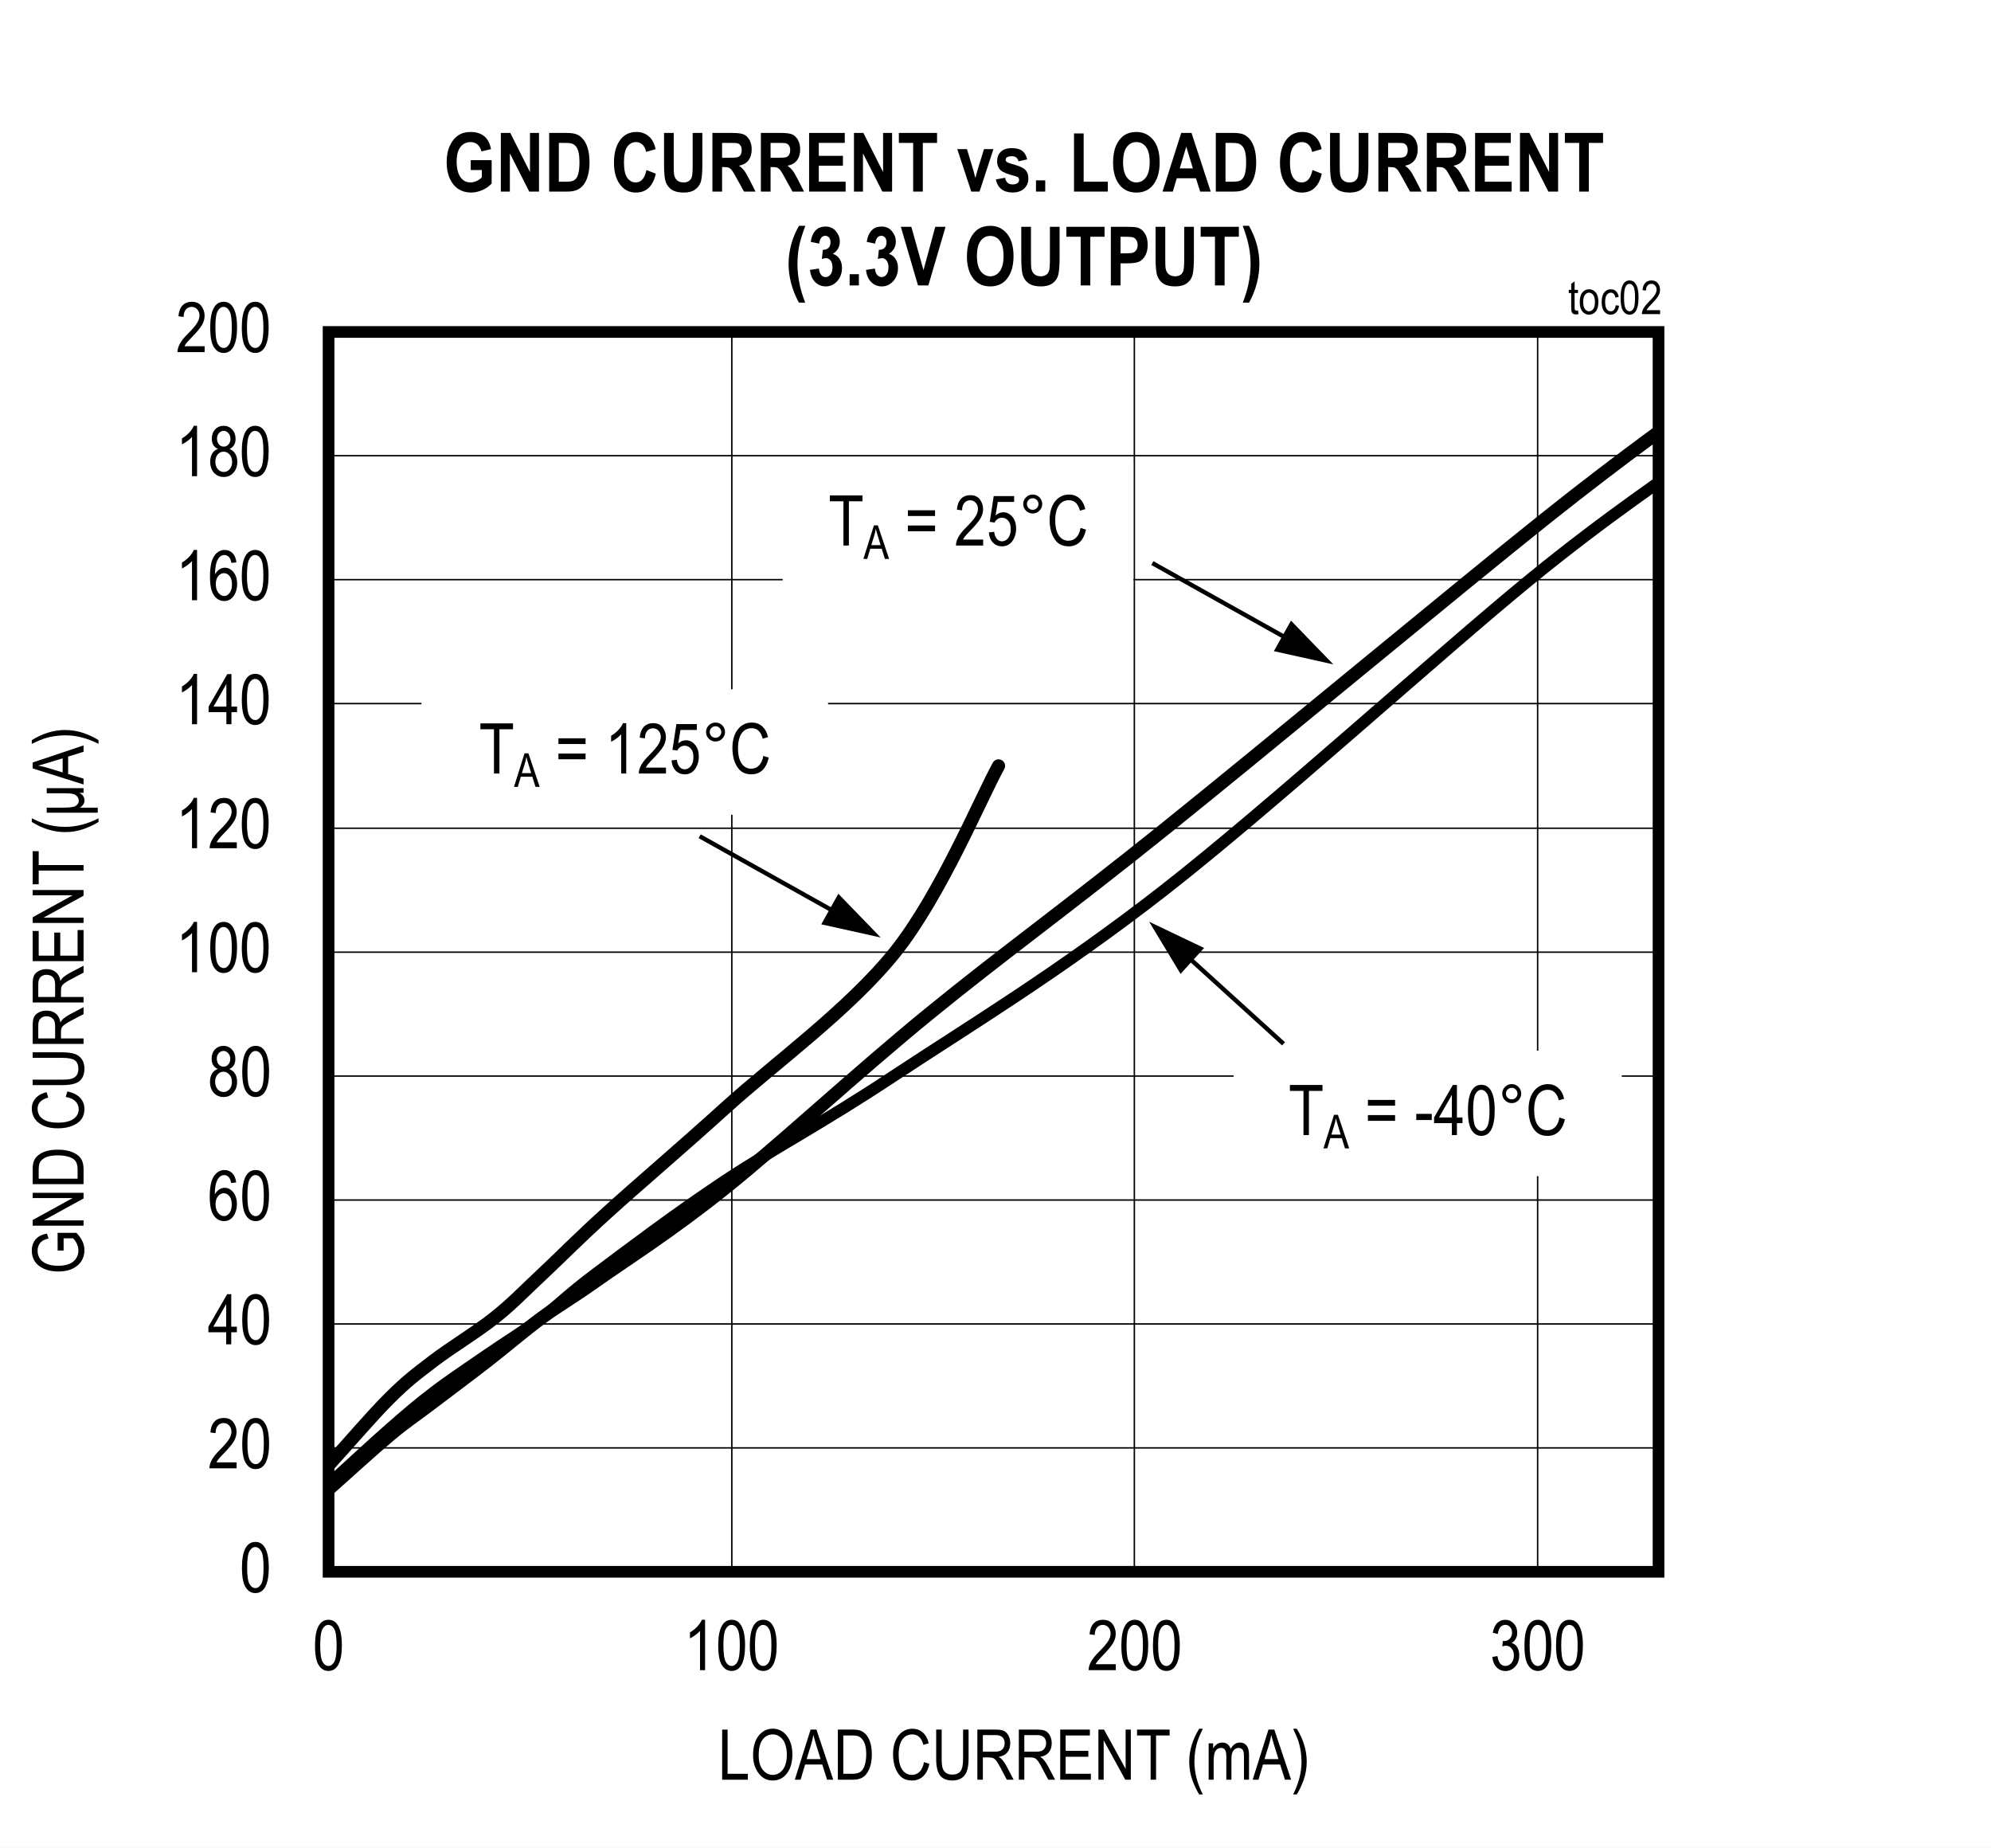 <?xml version="1.0" encoding="UTF-8"?>
<svg height="467.852pt" id="svg759" inkscape:version="0.92.3 (2405546, 2018-03-11)" sodipodi:docname="chart2.svg" version="1.2" viewBox="0 0 504.16 467.852" width="504.16pt" xmlns="http://www.w3.org/2000/svg" xmlns:cc="http://creativecommons.org/ns#" xmlns:dc="http://purl.org/dc/elements/1.1/" xmlns:inkscape="http://www.inkscape.org/namespaces/inkscape" xmlns:rdf="http://www.w3.org/1999/02/22-rdf-syntax-ns#" xmlns:sodipodi="http://sodipodi.sourceforge.net/DTD/sodipodi-0.dtd" xmlns:svg="http://www.w3.org/2000/svg" xmlns:xlink="http://www.w3.org/1999/xlink">
  <rect x="0" y="0" width="504.16" height="467.852" fill="#808080" stroke="none"/>
  <sodipodi:namedview bordercolor="#666666" borderopacity="1" gridtolerance="10" guidetolerance="10" id="namedview761" inkscape:current-layer="svg759" inkscape:cx="336.11979" inkscape:cy="312" inkscape:pageopacity="0" inkscape:pageshadow="2" inkscape:window-height="480" inkscape:window-maximized="0" inkscape:window-width="640" inkscape:window-x="0" inkscape:window-y="0" inkscape:zoom="0.26893939" objecttolerance="10" pagecolor="#ffffff" showgrid="false"/>
  <defs id="defs250">
    <g id="g236">
      <symbol id="glyph0-0" overflow="visible" style="overflow:visible">
        <path d="M 3.75,-11.078 H 0.375 V 0 H 3.75 Z M 3.344,-10.719 V -0.453 H 0.781 V -10.719 Z m 0,0" id="path2" inkscape:connector-curvature="0" style="stroke:none"/>
      </symbol>
      <symbol id="glyph0-1" overflow="visible" style="overflow:visible">
        <path d="m 0.578,-6.266 c 0,2.391 0.312,4.062 0.953,5.031 0.625,0.969 1.438,1.438 2.438,1.438 2.25,0 3.406,-2.234 3.406,-6.469 0,-2.359 -0.359,-4.078 -1.047,-5.141 -0.562,-0.906 -1.344,-1.344 -2.344,-1.344 -2.25,0 -3.406,2.234 -3.406,6.484 z m 1.312,0 c 0,-2.031 0.188,-3.422 0.578,-4.125 0.391,-0.703 0.875,-1.062 1.453,-1.062 0.641,0 1.141,0.344 1.531,1.047 0.406,0.703 0.594,2.078 0.594,4.141 0,2.047 -0.188,3.422 -0.578,4.141 C 5.078,-1.422 4.578,-1.062 4,-1.062 3.391,-1.062 2.875,-1.406 2.484,-2.109 2.094,-2.812 1.891,-4.203 1.891,-6.266 Z m 0,0" id="path5" inkscape:connector-curvature="0" style="stroke:none"/>
      </symbol>
      <symbol id="glyph0-2" overflow="visible" style="overflow:visible">
        <path d="M 2.203,-1.5 C 2.344,-1.781 2.531,-2.062 2.75,-2.344 2.969,-2.625 3.469,-3.156 4.219,-3.938 c 1.203,-1.234 2.016,-2.234 2.438,-2.969 0.422,-0.734 0.641,-1.516 0.641,-2.328 0,-0.906 -0.281,-1.719 -0.812,-2.438 C 5.938,-12.391 5.141,-12.75 4.062,-12.75 c -1.938,0 -3.203,1.234 -3.391,3.672 l 1.312,0.172 c 0,-0.828 0.203,-1.453 0.578,-1.891 0.375,-0.438 0.859,-0.656 1.469,-0.656 0.547,0 1.016,0.203 1.391,0.609 C 5.797,-10.438 6,-9.922 6,-9.266 6,-8.703 5.812,-8.094 5.438,-7.453 5.062,-6.797 4.281,-5.875 3.094,-4.688 2.062,-3.672 1.375,-2.781 0.984,-2.031 0.594,-1.281 0.422,-0.609 0.438,0 h 6.875 v -1.5 z m 0,0" id="path8" inkscape:connector-curvature="0" style="stroke:none"/>
      </symbol>
      <symbol id="glyph0-3" overflow="visible" style="overflow:visible">
        <path d="M 5.953,-3.047 H 7.375 V -4.469 H 5.953 v -8.219 h -1.031 l -4.75,8.219 v 1.422 h 4.5 V 0 h 1.281 z M 4.672,-10.188 v 5.719 h -3.25 z m 0,0" id="path11" inkscape:connector-curvature="0" style="stroke:none"/>
      </symbol>
      <symbol id="glyph0-4" overflow="visible" style="overflow:visible">
        <path d="M 2.547,-6.891 C 1.312,-6.5 0.578,-5.359 0.578,-3.656 c 0,1.156 0.312,2.094 0.969,2.812 0.656,0.703 1.484,1.047 2.469,1.047 0.969,0 1.781,-0.344 2.422,-1.047 0.656,-0.719 1,-1.641 1,-2.781 0,-1.625 -0.703,-2.766 -1.969,-3.266 C 6.5,-7.359 7,-8.203 7,-9.438 7,-10.406 6.719,-11.203 6.141,-11.812 5.562,-12.438 4.844,-12.75 3.984,-12.75 c -0.859,0 -1.578,0.312 -2.156,0.906 -0.562,0.609 -0.844,1.406 -0.844,2.359 0,1.281 0.531,2.141 1.562,2.594 z m -0.25,-2.641 c 0,-0.547 0.172,-1 0.5,-1.375 0.344,-0.375 0.734,-0.562 1.188,-0.562 0.469,0 0.859,0.188 1.203,0.578 0.344,0.375 0.516,0.859 0.516,1.453 0,0.578 -0.172,1.047 -0.5,1.406 -0.328,0.375 -0.719,0.547 -1.188,0.547 -0.484,0 -0.891,-0.172 -1.219,-0.547 -0.328,-0.375 -0.5,-0.875 -0.5,-1.5 z M 1.875,-3.656 c 0,-0.766 0.203,-1.359 0.609,-1.844 0.406,-0.469 0.906,-0.703 1.484,-0.703 0.594,0 1.094,0.234 1.516,0.719 0.438,0.469 0.641,1.094 0.641,1.875 0,0.766 -0.203,1.391 -0.625,1.844 C 5.094,-1.297 4.594,-1.062 4.016,-1.062 3.422,-1.062 2.922,-1.297 2.5,-1.781 2.094,-2.25 1.875,-2.891 1.875,-3.656 Z m 0,0" id="path14" inkscape:connector-curvature="0" style="stroke:none"/>
      </symbol>
      <symbol id="glyph0-5" overflow="visible" style="overflow:visible">
        <path d="m 4.562,-12.75 c -0.219,0.562 -0.594,1.125 -1.141,1.703 -0.531,0.594 -1.156,1.078 -1.859,1.484 v 1.516 c 0.406,-0.188 0.875,-0.469 1.359,-0.828 0.5,-0.359 0.891,-0.703 1.188,-1.062 V 0 h 1.281 v -12.75 z m 0,0" id="path17" inkscape:connector-curvature="0" style="stroke:none"/>
      </symbol>
      <symbol id="glyph0-6" overflow="visible" style="overflow:visible">
        <path d="m 0.594,-3.344 c 0.078,1.078 0.438,1.953 1.047,2.594 0.625,0.656 1.375,0.969 2.266,0.969 0.953,0 1.781,-0.359 2.469,-1.109 C 7.062,-1.625 7.406,-2.578 7.406,-3.75 7.406,-4.844 7.047,-5.781 6.5,-6.297 6.219,-6.578 5.875,-6.766 5.469,-6.875 c 0.891,-0.516 1.422,-1.422 1.422,-2.578 0,-0.953 -0.297,-1.734 -0.875,-2.359 -0.594,-0.625 -1.312,-0.938 -2.156,-0.938 -0.797,0 -1.484,0.281 -2.047,0.828 -0.562,0.562 -0.922,1.391 -1.094,2.469 l 1.266,0.281 c 0.188,-1.547 0.922,-2.297 1.891,-2.297 0.484,0 0.875,0.188 1.203,0.547 0.328,0.359 0.5,0.828 0.5,1.438 0,0.641 -0.203,1.156 -0.594,1.547 -0.391,0.391 -0.891,0.625 -1.531,0.578 L 3.25,-7.375 3.109,-6.016 C 3.469,-6.125 3.766,-6.188 4.016,-6.188 c 0.562,0 1.047,0.234 1.438,0.688 0.391,0.438 0.594,1.047 0.594,1.781 0,0.781 -0.219,1.422 -0.641,1.922 C 4.984,-1.312 4.469,-1.062 3.891,-1.062 c -1.078,0 -1.75,-0.828 -2.016,-2.5 z m 0,0" id="path20" inkscape:connector-curvature="0" style="stroke:none"/>
      </symbol>
      <symbol id="glyph0-7" overflow="visible" style="overflow:visible">
        <path d="m 7.547,-1.5 h -5.125 v -11.188 h -1.375 V 0 h 6.5 z m 0,0" id="path23" inkscape:connector-curvature="0" style="stroke:none"/>
      </symbol>
      <symbol id="glyph0-8" overflow="visible" style="overflow:visible">
        <path d="m 0.734,-6.188 c 0,1.719 0.422,3.188 1.281,4.391 0.922,1.344 2.172,2 3.703,2 1.516,0 2.75,-0.641 3.688,-1.938 0.859,-1.188 1.266,-2.719 1.281,-4.609 0.031,-4.094 -2.234,-6.609 -4.969,-6.578 -1.422,0.016 -2.594,0.578 -3.547,1.75 -0.953,1.156 -1.438,2.828 -1.438,4.984 z m 1.422,0.031 c 0,-1.812 0.344,-3.156 1,-4.016 0.688,-0.875 1.531,-1.297 2.578,-1.297 0.641,0 1.234,0.188 1.781,0.594 0.547,0.391 0.969,0.922 1.234,1.578 0.344,0.859 0.531,1.828 0.531,2.922 0,1.688 -0.359,2.969 -1.031,3.844 -0.688,0.875 -1.531,1.312 -2.547,1.312 C 4.719,-1.219 3.875,-1.656 3.188,-2.516 2.5,-3.375 2.156,-4.594 2.156,-6.156 Z m 0,0" id="path26" inkscape:connector-curvature="0" style="stroke:none"/>
      </symbol>
      <symbol id="glyph0-9" overflow="visible" style="overflow:visible">
        <path d="M 2.594,-3.844 H 6.938 L 8.156,0 h 1.562 l -4.25,-12.688 H 3.984 l -4,12.688 h 1.469 z M 4.125,-8.938 c 0.25,-0.797 0.438,-1.609 0.562,-2.422 0.156,0.672 0.406,1.547 0.734,2.625 l 1.094,3.516 h -3.531 z m 0,0" id="path29" inkscape:connector-curvature="0" style="stroke:none"/>
      </symbol>
      <symbol id="glyph0-10" overflow="visible" style="overflow:visible">
        <path d="m 4.844,0 c 1.078,0 1.938,-0.203 2.594,-0.625 0.672,-0.422 1.203,-1.141 1.625,-2.125 0.422,-1.016 0.641,-2.234 0.641,-3.672 0,-3.297 -1.188,-5.438 -2.984,-6.031 C 6.25,-12.609 5.578,-12.688 4.688,-12.688 H 1.094 V 0 Z m -0.188,-11.203 c 0.797,0 1.375,0.094 1.75,0.25 0.547,0.266 1,0.75 1.344,1.484 0.359,0.734 0.531,1.75 0.531,3.031 0,1.203 -0.172,2.234 -0.5,3.094 -0.25,0.656 -0.609,1.125 -1.062,1.406 C 6.266,-1.641 5.578,-1.5 4.688,-1.5 H 2.469 v -9.703 z m 0,0" id="path32" inkscape:connector-curvature="0" style="stroke:none"/>
      </symbol>
      <symbol id="glyph0-11" overflow="visible" style="overflow:visible">
        <path d="" id="path35" inkscape:connector-curvature="0" style="stroke:none"/>
      </symbol>
      <symbol id="glyph0-12" overflow="visible" style="overflow:visible">
        <path d="m 8.516,-4.453 c -0.188,1.078 -0.562,1.906 -1.109,2.438 -0.547,0.531 -1.188,0.797 -1.938,0.797 -1.016,0 -1.828,-0.438 -2.438,-1.297 -0.609,-0.875 -0.922,-2.172 -0.922,-3.922 0.016,-3.453 1.438,-5.047 3.469,-5.031 1.406,0 2.328,0.875 2.781,2.641 L 9.719,-9.219 c -0.281,-1.203 -0.797,-2.125 -1.516,-2.75 -0.719,-0.625 -1.594,-0.938 -2.594,-0.938 -2.719,-0.016 -4.938,2.281 -4.922,6.469 0.016,1.422 0.219,2.641 0.656,3.688 0.438,1.031 1,1.781 1.672,2.266 0.688,0.469 1.516,0.688 2.484,0.688 2.188,0 3.781,-1.375 4.391,-4.234 z m 0,0" id="path38" inkscape:connector-curvature="0" style="stroke:none"/>
      </symbol>
      <symbol id="glyph0-13" overflow="visible" style="overflow:visible">
        <path d="m 7.922,-5.375 c 0,1.609 -0.219,2.688 -0.672,3.25 -0.438,0.547 -1.141,0.828 -2.125,0.828 -1.172,0 -2,-0.547 -2.359,-1.578 C 2.578,-3.391 2.5,-4.219 2.5,-5.375 v -7.312 H 1.109 v 7.328 c 0,2.078 0.344,3.531 1.031,4.344 0.688,0.828 1.719,1.219 3.094,1.219 1.938,0 3.234,-0.969 3.703,-2.531 0.25,-0.797 0.375,-1.797 0.375,-3.031 V -12.688 H 7.922 Z m 0,0" id="path41" inkscape:connector-curvature="0" style="stroke:none"/>
      </symbol>
      <symbol id="glyph0-14" overflow="visible" style="overflow:visible">
        <path d="m 2.5,-5.641 h 1.594 c 0.453,0 0.812,0.078 1.062,0.188 0.266,0.141 0.531,0.375 0.797,0.719 0.281,0.359 0.688,1.062 1.219,2.094 L 8.562,0 h 1.734 l -1.812,-3.453 c -0.312,-0.594 -0.688,-1.141 -1.094,-1.625 C 7.203,-5.312 6.906,-5.547 6.516,-5.781 8.422,-6.094 9.438,-7.328 9.438,-9.234 9.438,-9.969 9.297,-10.609 9,-11.156 8.703,-11.703 8.328,-12.109 7.859,-12.344 7.406,-12.578 6.688,-12.688 5.734,-12.688 h -4.625 V 0 H 2.5 Z m 3.281,-5.656 c 1.484,0 2.234,0.781 2.234,2.062 0,0.891 -0.422,1.594 -1.094,1.906 -0.328,0.156 -0.812,0.234 -1.469,0.234 H 2.5 v -4.203 z m 0,0" id="path44" inkscape:connector-curvature="0" style="stroke:none"/>
      </symbol>
      <symbol id="glyph0-15" overflow="visible" style="overflow:visible">
        <path d="M 8.922,-1.5 H 2.531 v -4.312 h 5.75 v -1.5 h -5.75 v -3.891 H 8.672 V -12.688 H 1.156 V 0 h 7.766 z m 0,0" id="path47" inkscape:connector-curvature="0" style="stroke:none"/>
      </symbol>
      <symbol id="glyph0-16" overflow="visible" style="overflow:visible">
        <path d="M 2.406,-9.969 7.875,0 h 1.406 v -12.688 h -1.312 v 9.953 L 2.5,-12.688 H 1.078 V 0 H 2.406 Z m 0,0" id="path50" inkscape:connector-curvature="0" style="stroke:none"/>
      </symbol>
      <symbol id="glyph0-17" overflow="visible" style="overflow:visible">
        <path d="m 5.172,-11.203 h 3.438 V -12.688 h -8.25 v 1.484 h 3.438 V 0 h 1.375 z m 0,0" id="path53" inkscape:connector-curvature="0" style="stroke:none"/>
      </symbol>
      <symbol id="glyph0-18" overflow="visible" style="overflow:visible">
        <path d="M 4.312,3.719 C 2.891,0.938 2.188,-1.812 2.188,-4.594 c 0,-1.812 0.297,-3.672 0.781,-5.156 0.25,-0.75 0.688,-1.797 1.344,-3.156 H 3.391 C 1.719,-10.188 0.875,-7.406 0.875,-4.609 c 0,1.656 0.266,3.219 0.781,4.656 C 2.188,1.5 2.766,2.734 3.391,3.719 Z m 0,0" id="path56" inkscape:connector-curvature="0" style="stroke:none"/>
      </symbol>
      <symbol id="glyph0-19" overflow="visible" style="overflow:visible">
        <path d="m 2.219,-4.766 c 0,-1.25 0.172,-2.109 0.516,-2.578 0.328,-0.469 0.797,-0.703 1.375,-0.703 0.828,0 1.312,0.547 1.312,2.078 V 0 H 6.719 v -5.344 c 0,-0.938 0.172,-1.625 0.516,-2.047 0.344,-0.453 0.797,-0.656 1.344,-0.656 0.516,0 0.984,0.312 1.172,0.859 0.094,0.266 0.141,0.734 0.141,1.391 V 0 h 1.281 v -6.312 c 0,-2.156 -0.891,-3.094 -2.328,-3.094 -0.953,0 -1.734,0.531 -2.328,1.609 C 6.203,-8.844 5.453,-9.406 4.375,-9.406 c -0.938,0 -1.766,0.531 -2.281,1.5 V -9.203 H 0.953 V 0 H 2.219 Z m 0,0" id="path59" inkscape:connector-curvature="0" style="stroke:none"/>
      </symbol>
      <symbol id="glyph0-20" overflow="visible" style="overflow:visible">
        <path d="m 1.453,3.719 c 0.672,-1.047 1.25,-2.297 1.766,-3.734 0.5,-1.453 0.75,-2.984 0.75,-4.594 0,-2.797 -0.844,-5.578 -2.516,-8.297 H 0.531 C 1.172,-11.547 1.625,-10.5 1.859,-9.75 c 0.25,0.75 0.438,1.562 0.578,2.453 0.141,0.891 0.219,1.797 0.219,2.703 0,2.781 -0.719,5.531 -2.125,8.312 z m 0,0" id="path62" inkscape:connector-curvature="0" style="stroke:none"/>
      </symbol>
      <symbol id="glyph0-21" overflow="visible" style="overflow:visible">
        <path d="m 0.797,-8.922 v 1.453 h 6.875 v -1.453 z m 0,3.859 v 1.453 h 6.875 V -5.062 Z m 0,0" id="path65" inkscape:connector-curvature="0" style="stroke:none"/>
      </symbol>
      <symbol id="glyph0-22" overflow="visible" style="overflow:visible">
        <path d="m 0.578,-3.328 c 0.094,1.109 0.438,1.984 1.062,2.609 0.609,0.625 1.375,0.922 2.281,0.922 C 5,0.203 5.875,-0.219 6.516,-1.109 7.156,-2 7.484,-3.062 7.484,-4.297 c 0,-1.266 -0.328,-2.266 -0.969,-3 -0.656,-0.75 -1.391,-1.125 -2.266,-1.125 -0.703,0 -1.359,0.266 -1.969,0.797 l 0.562,-3.406 h 4.141 v -1.484 H 1.812 L 0.812,-6 2.016,-5.812 c 0.391,-0.766 1.109,-1.234 1.875,-1.234 0.641,0 1.172,0.266 1.594,0.766 0.438,0.484 0.641,1.188 0.641,2.094 0,0.969 -0.203,1.734 -0.656,2.297 C 5.031,-1.344 4.516,-1.062 3.906,-1.062 2.938,-1.062 2.125,-1.844 1.922,-3.469 Z m 0,0" id="path68" inkscape:connector-curvature="0" style="stroke:none"/>
      </symbol>
      <symbol id="glyph0-23" overflow="visible" style="overflow:visible">
        <path d="m 1.109,-10.516 c 0,0.672 0.234,1.234 0.703,1.703 0.469,0.469 1.031,0.703 1.688,0.703 0.672,0 1.234,-0.234 1.703,-0.703 0.484,-0.469 0.719,-1.031 0.719,-1.703 0,-0.656 -0.234,-1.219 -0.703,-1.688 C 4.75,-12.672 4.172,-12.906 3.5,-12.906 c -0.656,0 -1.219,0.234 -1.688,0.703 -0.469,0.469 -0.703,1.031 -0.703,1.688 z m 0.938,0 c 0,-0.406 0.141,-0.734 0.438,-1.031 0.281,-0.281 0.625,-0.422 1.031,-0.422 0.391,0 0.734,0.141 1.016,0.422 0.297,0.297 0.438,0.625 0.438,1.031 0,0.406 -0.141,0.75 -0.438,1.047 -0.281,0.281 -0.625,0.422 -1.016,0.422 -0.406,0 -0.75,-0.141 -1.031,-0.422 -0.297,-0.297 -0.438,-0.641 -0.438,-1.047 z m 0,0" id="path71" inkscape:connector-curvature="0" style="stroke:none"/>
      </symbol>
      <symbol id="glyph1-0" overflow="visible" style="overflow:visible">
        <path d="M 3.75,-11.078 H 0.375 V 0 H 3.75 Z m -0.406,0.375 v 10.25 h -2.562 v -10.25 z m 0,0" id="path74" inkscape:connector-curvature="0" style="stroke:none"/>
      </symbol>
      <symbol id="glyph1-1" overflow="visible" style="overflow:visible">
        <path d="M 7.203,-9.578 C 7.094,-10.609 6.75,-11.391 6.234,-11.922 5.688,-12.469 5.031,-12.734 4.25,-12.734 c -1.094,0 -1.984,0.516 -2.688,1.562 -0.703,1.047 -1.047,2.781 -1.047,5.234 0,2.203 0.344,3.797 1.031,4.734 0.672,0.938 1.547,1.406 2.594,1.406 1.156,0 2.172,-0.625 2.781,-2 0.312,-0.688 0.469,-1.469 0.469,-2.312 0,-1.25 -0.312,-2.25 -0.922,-3 -0.625,-0.75 -1.344,-1.125 -2.156,-1.125 -1,0 -1.938,0.594 -2.516,1.688 0,-1.547 0.188,-2.734 0.578,-3.531 0.453,-0.922 1.047,-1.375 1.797,-1.375 0.469,0 0.891,0.203 1.234,0.609 0.219,0.266 0.406,0.734 0.531,1.391 z m -5.219,5.469 c 0,-0.844 0.219,-1.5 0.625,-2 0.406,-0.484 0.891,-0.75 1.453,-0.75 0.562,0 1.047,0.266 1.438,0.75 0.391,0.5 0.578,1.188 0.578,2.094 0,0.922 -0.188,1.641 -0.594,2.172 -0.391,0.516 -0.844,0.781 -1.344,0.781 -0.562,0 -1.062,-0.281 -1.5,-0.828 -0.438,-0.562 -0.656,-1.297 -0.656,-2.219 z m 0,0" id="path77" inkscape:connector-curvature="0" style="stroke:none"/>
      </symbol>
      <symbol id="glyph1-2" overflow="visible" style="overflow:visible">
        <path d="m 0.578,-6.25 c 0,2.375 0.312,4.047 0.938,5.016 0.641,0.969 1.453,1.438 2.453,1.438 2.25,0 3.391,-2.234 3.391,-6.453 0,-2.359 -0.344,-4.078 -1.031,-5.156 -0.578,-0.891 -1.359,-1.328 -2.344,-1.328 -2.25,0 -3.406,2.219 -3.406,6.484 z m 1.312,0 c 0,-2.047 0.188,-3.422 0.578,-4.125 0.391,-0.719 0.875,-1.078 1.453,-1.078 0.625,0 1.141,0.359 1.531,1.047 0.391,0.703 0.594,2.078 0.594,4.156 0,2.031 -0.203,3.406 -0.594,4.125 C 5.062,-1.422 4.578,-1.062 4,-1.062 3.391,-1.062 2.875,-1.406 2.469,-2.109 2.078,-2.812 1.891,-4.203 1.891,-6.25 Z m 0,0" id="path80" inkscape:connector-curvature="0" style="stroke:none"/>
      </symbol>
      <symbol id="glyph1-3" overflow="visible" style="overflow:visible">
        <path d="m 4.562,-12.734 c -0.219,0.547 -0.594,1.125 -1.141,1.703 C 2.875,-10.453 2.266,-9.953 1.562,-9.547 v 1.5 c 0.406,-0.188 0.875,-0.453 1.359,-0.812 0.5,-0.359 0.891,-0.719 1.188,-1.062 V 0 h 1.281 v -12.734 z m 0,0" id="path83" inkscape:connector-curvature="0" style="stroke:none"/>
      </symbol>
      <symbol id="glyph1-4" overflow="visible" style="overflow:visible">
        <path d="m 5.172,-11.188 h 3.438 v -1.5 h -8.25 v 1.5 h 3.438 V 0 h 1.375 z m 0,0" id="path86" inkscape:connector-curvature="0" style="stroke:none"/>
      </symbol>
      <symbol id="glyph1-5" overflow="visible" style="overflow:visible">
        <path d="m 0.797,-8.906 v 1.453 h 6.875 V -8.906 Z m 0,3.844 v 1.453 h 6.875 V -5.062 Z m 0,0" id="path89" inkscape:connector-curvature="0" style="stroke:none"/>
      </symbol>
      <symbol id="glyph1-6" overflow="visible" style="overflow:visible">
        <path d="" id="path92" inkscape:connector-curvature="0" style="stroke:none"/>
      </symbol>
      <symbol id="glyph1-7" overflow="visible" style="overflow:visible">
        <path d="M 4.375,-5.375 H 0.453 v 1.562 H 4.375 Z m 0,0" id="path95" inkscape:connector-curvature="0" style="stroke:none"/>
      </symbol>
      <symbol id="glyph1-8" overflow="visible" style="overflow:visible">
        <path d="m 5.953,-3.031 h 1.406 v -1.438 h -1.406 v -8.219 h -1.031 l -4.75,8.219 v 1.438 h 4.5 V 0 h 1.281 z m -1.281,-7.156 v 5.719 h -3.25 z m 0,0" id="path98" inkscape:connector-curvature="0" style="stroke:none"/>
      </symbol>
      <symbol id="glyph1-9" overflow="visible" style="overflow:visible">
        <path d="m 1.109,-10.5 c 0,0.656 0.234,1.234 0.703,1.703 0.469,0.469 1.031,0.703 1.688,0.703 0.672,0 1.234,-0.234 1.703,-0.703 C 5.672,-9.281 5.906,-9.844 5.906,-10.5 c 0,-0.672 -0.234,-1.234 -0.703,-1.703 -0.469,-0.469 -1.031,-0.703 -1.703,-0.703 -0.656,0 -1.219,0.234 -1.688,0.703 -0.469,0.469 -0.703,1.031 -0.703,1.703 z m 0.938,0 c 0,-0.406 0.141,-0.75 0.422,-1.031 0.297,-0.281 0.641,-0.438 1.047,-0.438 0.391,0 0.734,0.156 1.016,0.438 0.281,0.281 0.438,0.625 0.438,1.031 0,0.406 -0.156,0.75 -0.438,1.031 -0.281,0.297 -0.625,0.422 -1.016,0.422 -0.406,0 -0.75,-0.125 -1.047,-0.422 C 2.188,-9.75 2.047,-10.094 2.047,-10.5 Z m 0,0" id="path101" inkscape:connector-curvature="0" style="stroke:none"/>
      </symbol>
      <symbol id="glyph1-10" overflow="visible" style="overflow:visible">
        <path d="m 8.5,-4.453 c -0.172,1.094 -0.547,1.906 -1.094,2.438 -0.547,0.531 -1.188,0.797 -1.938,0.797 -1.016,0 -1.828,-0.438 -2.438,-1.297 -0.625,-0.875 -0.922,-2.172 -0.922,-3.906 0.016,-3.469 1.438,-5.047 3.469,-5.047 1.391,0 2.328,0.891 2.781,2.656 l 1.344,-0.391 c -0.281,-1.219 -0.797,-2.125 -1.516,-2.75 -0.719,-0.641 -1.578,-0.938 -2.578,-0.953 -2.734,0 -4.938,2.297 -4.922,6.484 0.016,1.406 0.219,2.625 0.656,3.672 0.438,1.031 1,1.797 1.672,2.266 0.688,0.469 1.516,0.688 2.484,0.688 2.188,0 3.781,-1.375 4.391,-4.219 z m 0,0" id="path104" inkscape:connector-curvature="0" style="stroke:none"/>
      </symbol>
      <symbol id="glyph2-0" overflow="visible" style="overflow:visible">
        <path d="M 0,-0.391 H -11.25 V -3.812 H 0 Z m -0.469,-0.406 V -3.406 H -10.875 v 2.609 z m 0,0" id="path107" inkscape:connector-curvature="0" style="stroke:none"/>
      </symbol>
      <symbol id="glyph2-1" overflow="visible" style="overflow:visible">
        <path d="M -5.047,-6.125 H -6.562 l -0.016,-4.469 h 4.781 c 0.668,0.688 1.176,1.402 1.516,2.141 0.332,0.73 0.5,1.48 0.5,2.25 0,1.031 -0.254,1.957 -0.766,2.766 -0.52,0.805 -1.273,1.445 -2.266,1.922 -0.988,0.469 -2.176,0.703 -3.562,0.703 -1.402,0 -2.629,-0.234 -3.672,-0.703 -1.051,-0.477 -1.82,-1.102 -2.312,-1.875 -0.496,-0.77 -0.75,-1.68 -0.75,-2.734 0,-0.77 0.148,-1.441 0.438,-2.016 0.281,-0.582 0.691,-1.062 1.219,-1.438 0.531,-0.371 1.258,-0.656 2.172,-0.844 l 0.422,1.25 c -0.727,0.18 -1.27,0.398 -1.625,0.656 -0.363,0.25 -0.645,0.59 -0.844,1.016 -0.207,0.418 -0.312,0.895 -0.312,1.422 0,0.762 0.191,1.426 0.562,1.984 0.367,0.555 0.945,0.996 1.734,1.328 0.781,0.336 1.738,0.5 2.859,0.5 1.73,0 3.027,-0.359 3.891,-1.078 0.855,-0.715 1.281,-1.656 1.281,-2.812 0,-0.551 -0.129,-1.113 -0.391,-1.688 -0.27,-0.57 -0.586,-1.031 -0.953,-1.375 h -2.391 z m 0,0" id="path110" inkscape:connector-curvature="0" style="stroke:none"/>
      </symbol>
      <symbol id="glyph2-2" overflow="visible" style="overflow:visible">
        <path d="m 0,-1.094 h -12.891 v -1.438 l 10.125,-5.562 h -10.125 V -9.422 H 0 v 1.438 L -10.125,-2.438 H 0 Z m 0,0" id="path113" inkscape:connector-curvature="0" style="stroke:none"/>
      </symbol>
      <symbol id="glyph2-3" overflow="visible" style="overflow:visible">
        <path d="M 0,-1.109 H -12.891 V -4.75 c 0,-0.902 0.086,-1.594 0.25,-2.062 0.199,-0.613 0.574,-1.145 1.125,-1.594 0.543,-0.457 1.23,-0.812 2.062,-1.062 0.824,-0.246 1.805,-0.375 2.938,-0.375 1.461,0 2.699,0.215 3.719,0.641 1.012,0.43 1.73,0.98 2.156,1.656 C -0.211,-6.879 0,-6.004 0,-4.922 Z M -1.516,-2.5 v -2.25 c 0,-0.914 -0.145,-1.609 -0.438,-2.078 -0.301,-0.465 -0.781,-0.828 -1.438,-1.078 -0.871,-0.332 -1.922,-0.5 -3.141,-0.5 -1.301,0 -2.328,0.18 -3.078,0.531 -0.746,0.355 -1.25,0.816 -1.5,1.375 -0.164,0.375 -0.25,0.973 -0.25,1.781 V -2.5 Z m 0,0" id="path116" inkscape:connector-curvature="0" style="stroke:none"/>
      </symbol>
      <symbol id="glyph2-4" overflow="visible" style="overflow:visible">
        <path d="" id="path119" inkscape:connector-curvature="0" style="stroke:none"/>
      </symbol>
      <symbol id="glyph2-5" overflow="visible" style="overflow:visible">
        <path d="m -4.516,-8.641 0.422,-1.406 c 1.449,0.312 2.535,0.863 3.25,1.641 0.711,0.773 1.062,1.715 1.062,2.828 0,0.98 -0.238,1.82 -0.719,2.516 -0.477,0.688 -1.242,1.258 -2.297,1.703 -1.051,0.438 -2.297,0.656 -3.734,0.656 -1.414,0 -2.613,-0.219 -3.594,-0.656 -0.988,-0.445 -1.734,-1.047 -2.234,-1.797 -0.496,-0.758 -0.75,-1.609 -0.75,-2.547 0,-1.008 0.32,-1.879 0.953,-2.609 0.637,-0.738 1.57,-1.254 2.797,-1.547 l 0.406,1.375 c -1.789,0.469 -2.688,1.41 -2.688,2.812 0,0.711 0.184,1.324 0.547,1.844 0.355,0.512 0.914,0.926 1.672,1.234 0.762,0.305 1.727,0.453 2.891,0.453 1.762,0 3.086,-0.312 3.969,-0.938 0.887,-0.621 1.328,-1.453 1.328,-2.484 0,-0.758 -0.27,-1.414 -0.812,-1.969 -0.539,-0.551 -1.363,-0.922 -2.469,-1.109 z m 0,0" id="path122" inkscape:connector-curvature="0" style="stroke:none"/>
      </symbol>
      <symbol id="glyph2-6" overflow="visible" style="overflow:visible">
        <path d="m -12.891,-8.047 v -1.406 H -5.438 c 1.25,0 2.277,0.129 3.078,0.375 0.793,0.242 1.426,0.684 1.891,1.328 0.461,0.637 0.688,1.449 0.688,2.438 0,1.398 -0.414,2.445 -1.25,3.141 -0.832,0.688 -2.301,1.031 -4.406,1.031 h -7.453 V -2.531 h 7.438 c 1.168,0 2.012,-0.086 2.531,-0.266 0.523,-0.184 0.926,-0.484 1.203,-0.891 0.273,-0.414 0.406,-0.922 0.406,-1.516 0,-0.996 -0.281,-1.723 -0.844,-2.172 -0.559,-0.445 -1.66,-0.672 -3.297,-0.672 z m 0,0" id="path125" inkscape:connector-curvature="0" style="stroke:none"/>
      </symbol>
      <symbol id="glyph2-7" overflow="visible" style="overflow:visible">
        <path d="M 0,-1.141 H -12.891 V -5.812 c 0,-0.977 0.121,-1.703 0.359,-2.172 0.242,-0.465 0.645,-0.848 1.203,-1.141 0.562,-0.301 1.215,-0.453 1.953,-0.453 0.969,0 1.758,0.258 2.359,0.766 0.605,0.5 0.992,1.238 1.156,2.203 0.23,-0.395 0.465,-0.691 0.703,-0.891 0.5,-0.414 1.055,-0.785 1.656,-1.109 L 0,-10.453 V -8.688 l -2.688,1.406 c -1.039,0.543 -1.742,0.957 -2.109,1.234 -0.363,0.273 -0.609,0.539 -0.734,0.797 -0.121,0.262 -0.188,0.629 -0.188,1.094 v 1.625 H 0 Z M -7.203,-2.531 v -3 c 0,-0.652 -0.078,-1.156 -0.234,-1.5 -0.152,-0.34 -0.398,-0.613 -0.734,-0.812 -0.34,-0.195 -0.742,-0.297 -1.203,-0.297 -0.645,0 -1.156,0.195 -1.531,0.578 -0.371,0.375 -0.562,0.941 -0.562,1.688 v 3.344 z m 0,0" id="path128" inkscape:connector-curvature="0" style="stroke:none"/>
      </symbol>
      <symbol id="glyph2-8" overflow="visible" style="overflow:visible">
        <path d="M 0,-1.172 H -12.891 V -8.812 h 1.531 v 6.25 h 3.938 v -5.844 h 1.516 v 5.844 h 4.391 V -9.047 H 0 Z m 0,0" id="path131" inkscape:connector-curvature="0" style="stroke:none"/>
      </symbol>
      <symbol id="glyph2-9" overflow="visible" style="overflow:visible">
        <path d="M 0,-3.844 H -11.359 V -0.375 h -1.531 V -8.75 h 1.531 v 3.5 H 0 Z m 0,0" id="path134" inkscape:connector-curvature="0" style="stroke:none"/>
      </symbol>
      <symbol id="glyph2-10" overflow="visible" style="overflow:visible">
        <path d="m 3.781,-3.453 c -1,0.648 -2.242,1.238 -3.719,1.766 -1.477,0.531 -3.055,0.797 -4.734,0.797 -2.852,0 -5.664,-0.852 -8.438,-2.562 V -4.375 c 1.375,0.656 2.445,1.113 3.203,1.359 0.762,0.25 1.602,0.449 2.516,0.594 0.906,0.137 1.82,0.203 2.734,0.203 2.812,0 5.625,-0.719 8.438,-2.156 z m 0,0" id="path137" inkscape:connector-curvature="0" style="stroke:none"/>
      </symbol>
      <symbol id="glyph2-11" overflow="visible" style="overflow:visible">
        <path d="m 0,0.016 -12.891,-4.062 v -1.5 L 0,-9.875 v 1.609 l -3.906,1.219 V -2.625 L 0,-1.469 Z M -5.297,-3.031 v -3.578 l -3.562,1.094 c -1.09,0.344 -1.984,0.598 -2.672,0.75 0.824,0.137 1.645,0.332 2.453,0.578 z m 0,0" id="path140" inkscape:connector-curvature="0" style="stroke:none"/>
      </symbol>
      <symbol id="glyph2-12" overflow="visible" style="overflow:visible">
        <path d="m 3.781,-1.469 v 0.938 c -2.812,-1.434 -5.625,-2.156 -8.438,-2.156 -0.914,0 -1.828,0.074 -2.734,0.219 -0.914,0.137 -1.754,0.332 -2.516,0.578 -0.758,0.25 -1.828,0.707 -3.203,1.359 v -0.938 c 2.773,-1.707 5.586,-2.562 8.438,-2.562 1.637,0 3.195,0.258 4.672,0.766 1.465,0.512 2.727,1.113 3.781,1.797 z m 0,0" id="path143" inkscape:connector-curvature="0" style="stroke:none"/>
      </symbol>
      <symbol id="glyph3-0" overflow="visible" style="overflow:visible">
        <path d="M 0,-0.391 H -11.25 V -3.812 H 0 Z m -0.469,-0.406 V -3.406 H -10.875 v 2.609 z m 0,0" id="path146" inkscape:connector-curvature="0" style="stroke:none"/>
      </symbol>
      <symbol id="glyph3-1" overflow="visible" style="overflow:visible">
        <path d="m 0,-6.031 h -1.094 c 0.887,0.438 1.328,1.086 1.328,1.938 0,0.719 -0.391,1.324 -1.172,1.812 H 3.594 V -1 H -9.328 V -2.281 H -5.375 c 0.574,0 1.191,-0.02 1.844,-0.062 0.656,-0.051 1.121,-0.148 1.391,-0.297 0.273,-0.145 0.496,-0.336 0.672,-0.578 0.168,-0.246 0.25,-0.52 0.25,-0.812 0,-0.371 -0.117,-0.719 -0.359,-1.031 -0.238,-0.309 -0.57,-0.531 -1,-0.656 C -3.004,-5.852 -3.727,-5.922 -4.75,-5.922 H -9.328 V -7.219 H 0 Z m 0,0" id="path149" inkscape:connector-curvature="0" style="stroke:none"/>
      </symbol>
      <symbol id="glyph4-0" overflow="visible" style="overflow:visible">
        <path d="m 4.391,-12.953 h -3.938 V 0 h 3.938 z m -0.469,0.422 v 12 h -3 v -12 z m 0,0" id="path152" inkscape:connector-curvature="0" style="stroke:none"/>
      </symbol>
      <symbol id="glyph4-1" overflow="visible" style="overflow:visible">
        <path d="M 9.719,-3.578 C 8.906,-2.797 7.812,-2.312 6.844,-2.312 5.828,-2.312 5,-2.719 4.406,-3.516 3.703,-4.438 3.344,-5.797 3.344,-7.594 c 0,-1.672 0.328,-2.906 0.984,-3.719 0.641,-0.812 1.5,-1.219 2.531,-1.219 1.344,0 2.391,0.828 2.75,2.359 l 2.422,-0.562 c -0.484,-2.859 -2.266,-4.359 -5.172,-4.359 -2.422,0 -4.141,1.141 -5.234,3.469 -0.547,1.156 -0.812,2.547 -0.812,4.188 0,1.578 0.266,2.969 0.812,4.156 0.531,1.172 1.266,2.062 2.188,2.656 0.922,0.578 1.969,0.875 3.172,0.875 0.984,0 1.969,-0.234 2.953,-0.672 0.969,-0.453 1.719,-1 2.266,-1.625 v -5.906 H 6.906 v 2.5 h 2.812 z m 0,0" id="path155" inkscape:connector-curvature="0" style="stroke:none"/>
      </symbol>
      <symbol id="glyph4-2" overflow="visible" style="overflow:visible">
        <path d="M 3.547,-9.672 8.453,0 h 2.469 V -14.844 H 8.641 V -4.938 L 3.656,-14.844 H 1.266 V 0 h 2.281 z m 0,0" id="path158" inkscape:connector-curvature="0" style="stroke:none"/>
      </symbol>
      <symbol id="glyph4-3" overflow="visible" style="overflow:visible">
        <path d="M 5.844,0 C 7.828,0 9,-0.562 9.891,-1.672 10.781,-2.781 11.438,-4.703 11.438,-7.266 c 0,-2.844 -0.594,-4.719 -1.562,-5.922 -0.484,-0.594 -1.031,-1.016 -1.609,-1.266 -0.578,-0.25 -1.422,-0.391 -2.562,-0.391 H 1.219 V 0 Z m -1.062,-12.328 c 0.984,0 1.656,0.031 2,0.125 0.922,0.234 1.578,0.953 1.875,2.219 0.156,0.641 0.234,1.5 0.234,2.609 0,2.109 -0.328,3.375 -0.797,3.984 C 7.875,-3.094 7.578,-2.875 7.234,-2.719 6.875,-2.578 6.312,-2.5 5.516,-2.5 h -1.844 v -9.828 z m 0,0" id="path161" inkscape:connector-curvature="0" style="stroke:none"/>
      </symbol>
      <symbol id="glyph4-4" overflow="visible" style="overflow:visible">
        <path d="" id="path164" inkscape:connector-curvature="0" style="stroke:none"/>
      </symbol>
      <symbol id="glyph4-5" overflow="visible" style="overflow:visible">
        <path d="M 9.031,-5.453 C 8.609,-3.266 7.625,-2.312 6.328,-2.312 c -0.875,0 -1.594,-0.391 -2.156,-1.188 -0.562,-0.781 -0.828,-2.109 -0.828,-3.984 0,-1.797 0.281,-3.094 0.844,-3.875 0.578,-0.781 1.297,-1.172 2.203,-1.172 1.25,0 2.25,0.875 2.562,2.484 L 11.375,-10.75 C 11.078,-12.062 10.594,-13.047 9.938,-13.703 9.016,-14.625 7.891,-15.094 6.516,-15.094 c -1.672,0 -3,0.609 -4,1.859 C 1.375,-11.812 0.812,-9.828 0.812,-7.297 c 0,2.406 0.562,4.312 1.703,5.719 C 3.5,-0.359 4.781,0.25 6.375,0.25 c 2.516,0 4.297,-1.469 5.031,-4.781 z m 0,0" id="path167" inkscape:connector-curvature="0" style="stroke:none"/>
      </symbol>
      <symbol id="glyph4-6" overflow="visible" style="overflow:visible">
        <path d="m 1.219,-6.922 c 0,2.219 0.141,3.75 0.469,4.578 C 2,-1.531 2.531,-0.875 3.234,-0.422 3.953,0.016 4.953,0.25 6.219,0.25 c 1.219,0 2.203,-0.266 2.938,-0.812 0.75,-0.562 1.234,-1.281 1.438,-2.156 0.219,-0.891 0.328,-2.328 0.328,-4.328 V -14.844 H 8.469 V -6.625 c 0,1.469 -0.078,2.438 -0.203,2.891 -0.141,0.438 -0.375,0.797 -0.734,1.047 -0.359,0.25 -0.812,0.375 -1.391,0.375 C 4.812,-2.312 3.969,-3.062 3.75,-4.359 3.703,-4.734 3.672,-5.562 3.672,-6.797 V -14.844 H 1.219 Z m 0,0" id="path170" inkscape:connector-curvature="0" style="stroke:none"/>
      </symbol>
      <symbol id="glyph4-7" overflow="visible" style="overflow:visible">
        <path d="m 3.703,-6.203 h 0.5 c 0.562,0 0.984,0.062 1.234,0.172 0.25,0.125 0.5,0.328 0.734,0.609 0.234,0.297 0.656,1.031 1.297,2.188 L 9.25,0 h 2.922 l -1.469,-2.891 c -0.594,-1.172 -1.062,-1.969 -1.406,-2.422 -0.344,-0.453 -0.781,-0.859 -1.312,-1.234 2.062,-0.375 3.219,-1.828 3.219,-4.141 0,-0.922 -0.188,-1.703 -0.547,-2.359 -0.375,-0.656 -0.828,-1.125 -1.406,-1.391 -0.562,-0.266 -1.5,-0.406 -2.828,-0.406 H 1.25 V 0 h 2.453 z m 1.922,-6.125 c 1.094,0 1.75,0.031 1.984,0.109 0.656,0.219 1.062,0.781 1.062,1.734 C 8.672,-9.5 8.25,-8.906 7.641,-8.703 7.344,-8.609 6.625,-8.562 5.516,-8.562 h -1.812 v -3.766 z m 0,0" id="path173" inkscape:connector-curvature="0" style="stroke:none"/>
      </symbol>
      <symbol id="glyph4-8" overflow="visible" style="overflow:visible">
        <path d="M 10.5,-2.5 H 3.703 V -6.547 H 9.812 v -2.5 H 3.703 v -3.281 H 10.281 V -14.844 H 1.25 V 0 h 9.25 z m 0,0" id="path176" inkscape:connector-curvature="0" style="stroke:none"/>
      </symbol>
      <symbol id="glyph4-9" overflow="visible" style="overflow:visible">
        <path d="M 6.422,-12.328 H 10.031 V -14.844 H 0.359 v 2.516 h 3.625 V 0 h 2.438 z m 0,0" id="path179" inkscape:connector-curvature="0" style="stroke:none"/>
      </symbol>
      <symbol id="glyph4-10" overflow="visible" style="overflow:visible">
        <path d="M 9.25,-10.75 H 6.859 l -1.688,5.484 -0.5,1.828 L 4.203,-5.266 2.547,-10.75 H 0.094 L 3.641,0 h 2.094 z m 0,0" id="path182" inkscape:connector-curvature="0" style="stroke:none"/>
      </symbol>
      <symbol id="glyph4-11" overflow="visible" style="overflow:visible">
        <path d="m 0.406,-3.062 c 0.453,2.156 1.938,3.297 4.219,3.297 1.25,0 2.234,-0.328 2.953,-1 0.719,-0.688 1.062,-1.531 1.062,-2.578 0,-0.859 -0.234,-1.562 -0.688,-2.078 C 7.484,-5.938 6.609,-6.375 5.312,-6.75 4.141,-7.062 3.453,-7.312 3.234,-7.469 3,-7.625 2.891,-7.828 2.891,-8.062 c 0,-0.516 0.453,-0.891 1.594,-0.891 0.906,0 1.469,0.438 1.656,1.297 l 2.203,-0.5 c -0.25,-1 -0.672,-1.719 -1.266,-2.156 C 6.484,-10.766 5.594,-11 4.438,-11 c -1.203,0 -2.125,0.312 -2.75,0.906 C 1.047,-9.5 0.734,-8.703 0.734,-7.688 c 0,1 0.312,1.781 0.969,2.359 0.516,0.453 1.734,0.938 3.656,1.438 0.375,0.109 0.625,0.219 0.75,0.359 0.125,0.125 0.188,0.328 0.188,0.562 0,0.688 -0.547,1.156 -1.672,1.156 -1.047,0 -1.672,-0.562 -1.875,-1.688 z m 0,0" id="path185" inkscape:connector-curvature="0" style="stroke:none"/>
      </symbol>
      <symbol id="glyph4-12" overflow="visible" style="overflow:visible">
        <path d="M 3.562,-2.844 H 1.219 V 0 H 3.562 Z m 0,0" id="path188" inkscape:connector-curvature="0" style="stroke:none"/>
      </symbol>
      <symbol id="glyph4-13" overflow="visible" style="overflow:visible">
        <path d="M 9.875,-2.5 H 3.75 V -14.719 H 1.312 V 0 H 9.875 Z m 0,0" id="path191" inkscape:connector-curvature="0" style="stroke:none"/>
      </symbol>
      <symbol id="glyph4-14" overflow="visible" style="overflow:visible">
        <path d="m 0.75,-7.328 c 0,2.438 0.578,4.359 1.734,5.75 C 3.516,-0.359 4.906,0.25 6.656,0.25 c 1.75,0 3.141,-0.609 4.156,-1.844 C 11.984,-3 12.547,-4.938 12.547,-7.422 12.547,-9.875 12,-11.781 10.906,-13.094 c -1.094,-1.328 -2.516,-2 -4.25,-2 -2.406,0 -4.078,1.109 -5.125,3.406 C 1.016,-10.547 0.75,-9.109 0.75,-7.328 Z M 3.281,-7.438 c 0,-1.734 0.312,-3.016 0.938,-3.844 0.625,-0.844 1.438,-1.25 2.438,-1.25 1,0 1.812,0.406 2.422,1.234 0.625,0.812 0.938,2.094 0.938,3.812 0,1.75 -0.312,3.062 -0.953,3.906 C 8.422,-2.734 7.625,-2.312 6.656,-2.312 5.703,-2.312 4.906,-2.734 4.25,-3.578 3.609,-4.438 3.281,-5.719 3.281,-7.438 Z m 0,0" id="path194" inkscape:connector-curvature="0" style="stroke:none"/>
      </symbol>
      <symbol id="glyph4-15" overflow="visible" style="overflow:visible">
        <path d="M 4.734,-14.844 0,0 h 2.609 l 1,-3.375 H 8.469 L 9.531,0 h 2.672 L 7.344,-14.844 Z m 1.281,3.469 1.672,5.5 H 4.359 Z m 0,0" id="path197" inkscape:connector-curvature="0" style="stroke:none"/>
      </symbol>
      <symbol id="glyph4-16" overflow="visible" style="overflow:visible">
        <path d="M 5.078,4.359 C 4.422,2.641 3.969,1.141 3.703,-0.125 3.312,-1.953 3.125,-3.688 3.125,-5.312 c 0,-1.578 0.125,-3.078 0.391,-4.5 0.281,-1.422 0.812,-3.172 1.594,-5.281 H 3.516 C 1.812,-12.156 0.875,-8.844 0.875,-5.391 c 0,1.578 0.219,3.234 0.672,4.938 0.453,1.672 1.094,3.281 1.938,4.812 z m 0,0" id="path200" inkscape:connector-curvature="0" style="stroke:none"/>
      </symbol>
      <symbol id="glyph4-17" overflow="visible" style="overflow:visible">
        <path d="m 0.641,-3.938 c 0.125,1.297 0.547,2.312 1.281,3.062 0.734,0.75 1.656,1.125 2.719,1.125 1.109,0 2.078,-0.438 2.875,-1.328 0.812,-0.891 1.219,-2.016 1.219,-3.359 0,-0.938 -0.219,-1.719 -0.656,-2.328 -0.422,-0.625 -0.984,-1.031 -1.656,-1.219 C 7.594,-8.75 8.188,-9.797 8.188,-11.094 c 0,-0.969 -0.328,-1.828 -0.984,-2.625 -0.656,-0.797 -1.531,-1.188 -2.641,-1.188 -1.969,0 -3.312,1.172 -3.75,3.875 l 2.156,0.453 c 0.109,-1.312 0.75,-1.984 1.531,-1.984 0.781,0 1.328,0.609 1.328,1.641 0,0.609 -0.172,1.094 -0.516,1.422 -0.359,0.344 -0.828,0.5 -1.422,0.484 l -0.25,2.328 c 0.406,-0.141 0.766,-0.219 1.062,-0.219 0.453,0 0.828,0.203 1.156,0.625 0.312,0.406 0.469,0.969 0.469,1.688 0,0.781 -0.156,1.391 -0.5,1.828 -0.328,0.438 -0.734,0.656 -1.219,0.656 -0.875,0 -1.594,-0.75 -1.719,-2.156 z m 0,0" id="path203" inkscape:connector-curvature="0" style="stroke:none"/>
      </symbol>
      <symbol id="glyph4-18" overflow="visible" style="overflow:visible">
        <path d="M 11.328,-14.844 H 8.719 L 5.734,-3.859 2.656,-14.844 H 0 L 4.344,0 h 2.625 z m 0,0" id="path206" inkscape:connector-curvature="0" style="stroke:none"/>
      </symbol>
      <symbol id="glyph4-19" overflow="visible" style="overflow:visible">
        <path d="m 3.688,-5.594 h 1.609 c 1.484,0 2.531,-0.141 3.141,-0.438 0.609,-0.297 1.109,-0.812 1.516,-1.531 0.406,-0.734 0.609,-1.625 0.609,-2.703 0,-1.188 -0.234,-2.141 -0.719,-2.891 -0.453,-0.75 -1.062,-1.234 -1.781,-1.469 -0.453,-0.141 -1.406,-0.219 -2.875,-0.219 H 1.234 V 0 H 3.688 Z m 1.188,-6.734 c 1.031,0 1.703,0.062 2.016,0.172 0.312,0.109 0.594,0.344 0.797,0.672 0.219,0.344 0.328,0.75 0.328,1.25 0,0.969 -0.469,1.672 -1.125,1.922 -0.312,0.125 -0.938,0.188 -1.844,0.188 H 3.688 v -4.203 z m 0,0" id="path209" inkscape:connector-curvature="0" style="stroke:none"/>
      </symbol>
      <symbol id="glyph4-20" overflow="visible" style="overflow:visible">
        <path d="M 2.172,4.359 C 3.031,2.797 3.688,1.172 4.125,-0.531 c 0.438,-1.703 0.656,-3.375 0.656,-5 0,-3.219 -0.891,-6.516 -2.641,-9.562 H 0.562 c 0.781,2.109 1.297,3.859 1.562,5.281 0.281,1.422 0.422,2.922 0.422,4.5 0,1.641 -0.203,3.406 -0.594,5.234 -0.266,1.25 -0.719,2.734 -1.375,4.438 z m 0,0" id="path212" inkscape:connector-curvature="0" style="stroke:none"/>
      </symbol>
      <symbol id="glyph5-0" overflow="visible" style="overflow:visible">
        <path d="M 2.516,-7.422 H 0.25 V 0 H 2.516 Z M 2.25,-7.172 V -0.312 H 0.531 v -6.859 z m 0,0" id="path215" inkscape:connector-curvature="0" style="stroke:none"/>
      </symbol>
      <symbol id="glyph5-1" overflow="visible" style="overflow:visible">
        <path d="M 2.531,-0.938 C 2.375,-0.906 2.25,-0.891 2.156,-0.891 1.953,-0.891 1.828,-0.969 1.75,-1.109 1.688,-1.203 1.672,-1.422 1.672,-1.75 V -5.344 H 2.531 v -0.812 H 1.672 V -8.312 L 0.812,-7.688 v 1.531 h -0.625 v 0.812 h 0.625 v 3.547 c 0,0.609 0.047,1.016 0.109,1.219 0.062,0.203 0.188,0.359 0.375,0.484 0.172,0.109 0.422,0.172 0.719,0.172 0.188,0 0.391,-0.031 0.641,-0.094 z m 0,0" id="path218" inkscape:connector-curvature="0" style="stroke:none"/>
      </symbol>
      <symbol id="glyph5-2" overflow="visible" style="overflow:visible">
        <path d="m 0.312,-3.078 c 0,1.062 0.219,1.859 0.672,2.406 0.438,0.531 1.016,0.812 1.688,0.812 0.688,0 1.25,-0.281 1.703,-0.812 0.438,-0.547 0.656,-1.359 0.656,-2.469 0,-1.016 -0.219,-1.812 -0.672,-2.344 -0.453,-0.547 -1.016,-0.812 -1.688,-0.812 -0.688,0 -1.25,0.266 -1.703,0.812 -0.438,0.531 -0.656,1.344 -0.656,2.406 z m 0.875,0 c 0,-0.797 0.141,-1.375 0.422,-1.766 C 1.891,-5.234 2.25,-5.438 2.656,-5.438 c 0.422,0 0.781,0.203 1.078,0.594 0.281,0.391 0.422,0.969 0.422,1.766 0,0.781 -0.141,1.375 -0.422,1.781 -0.297,0.375 -0.641,0.578 -1.031,0.578 -0.438,0 -0.797,-0.188 -1.078,-0.578 C 1.328,-1.688 1.188,-2.281 1.188,-3.078 Z m 0,0" id="path221" inkscape:connector-curvature="0" style="stroke:none"/>
      </symbol>
      <symbol id="glyph5-3" overflow="visible" style="overflow:visible">
        <path d="m 3.938,-2.25 c -0.125,1.047 -0.625,1.531 -1.266,1.531 -0.422,0 -0.766,-0.188 -1.031,-0.562 C 1.391,-1.656 1.25,-2.266 1.25,-3.109 1.25,-3.906 1.391,-4.5 1.672,-4.875 1.938,-5.25 2.297,-5.438 2.719,-5.438 c 0.562,0 0.984,0.406 1.141,1.25 L 4.688,-4.344 c -0.203,-1.297 -0.953,-1.953 -2,-1.953 -0.688,0 -1.234,0.266 -1.672,0.812 C 0.594,-4.953 0.375,-4.156 0.375,-3.078 c 0,1.047 0.203,1.859 0.641,2.406 0.422,0.531 0.969,0.812 1.641,0.812 0.531,0 1,-0.188 1.391,-0.578 0.391,-0.391 0.625,-0.953 0.734,-1.688 z m 0,0" id="path224" inkscape:connector-curvature="0" style="stroke:none"/>
      </symbol>
      <symbol id="glyph5-4" overflow="visible" style="overflow:visible">
        <path d="m 0.391,-4.188 c 0,1.594 0.203,2.703 0.625,3.359 0.422,0.641 0.969,0.969 1.641,0.969 1.5,0 2.281,-1.5 2.281,-4.328 0,-1.594 -0.234,-2.734 -0.703,-3.453 -0.375,-0.594 -0.906,-0.891 -1.562,-0.891 -1.5,0 -2.281,1.484 -2.281,4.344 z m 0.875,0 c 0,-1.375 0.125,-2.297 0.391,-2.766 0.25,-0.484 0.578,-0.719 0.969,-0.719 0.422,0 0.766,0.234 1.031,0.703 0.266,0.469 0.391,1.391 0.391,2.781 0,1.359 -0.125,2.281 -0.391,2.766 -0.266,0.469 -0.594,0.703 -0.984,0.703 -0.406,0 -0.75,-0.219 -1.016,-0.703 C 1.391,-1.891 1.266,-2.812 1.266,-4.188 Z m 0,0" id="path227" inkscape:connector-curvature="0" style="stroke:none"/>
      </symbol>
      <symbol id="glyph5-5" overflow="visible" style="overflow:visible">
        <path d="M 1.484,-1 C 1.578,-1.188 1.688,-1.375 1.844,-1.578 1.984,-1.766 2.312,-2.109 2.828,-2.641 3.625,-3.469 4.172,-4.125 4.453,-4.625 c 0.297,-0.5 0.438,-1.016 0.438,-1.562 0,-0.609 -0.188,-1.141 -0.547,-1.625 -0.375,-0.484 -0.906,-0.719 -1.625,-0.719 -1.297,0 -2.141,0.828 -2.266,2.453 l 0.875,0.109 c 0,-0.547 0.141,-0.969 0.391,-1.266 0.25,-0.297 0.578,-0.438 0.984,-0.438 0.359,0 0.672,0.141 0.922,0.406 0.266,0.281 0.391,0.625 0.391,1.062 0,0.375 -0.125,0.781 -0.375,1.219 -0.25,0.438 -0.766,1.047 -1.578,1.844 -0.672,0.688 -1.141,1.281 -1.406,1.781 -0.25,0.5 -0.375,0.953 -0.359,1.359 H 4.906 v -1 z m 0,0" id="path230" inkscape:connector-curvature="0" style="stroke:none"/>
      </symbol>
      <symbol id="glyph5-6" overflow="visible" style="overflow:visible">
        <path d="m 1.734,-2.578 h 2.906 L 5.453,0 h 1.062 L 3.656,-8.5 H 2.672 L 0,0 h 0.969 z m 1.031,-3.406 c 0.172,-0.531 0.297,-1.078 0.375,-1.625 0.109,0.453 0.266,1.047 0.5,1.766 l 0.719,2.359 H 2 Z m 0,0" id="path233" inkscape:connector-curvature="0" style="stroke:none"/>
      </symbol>
    </g>
    <clipPath id="clip1">
      <path d="M 143.762,72 H 648.121 V 540 H 143.762 Z m 0,0" id="path238" inkscape:connector-curvature="0"/>
    </clipPath>
    <clipPath id="clip2">
      <path d="M 227.109,186 H 564.809 V 450 H 227.109 Z m 0,0" id="path241" inkscape:connector-curvature="0"/>
    </clipPath>
    <clipPath id="clip3">
      <path d="M 227.109,170 H 564.809 V 451 H 227.109 Z m 0,0" id="path244" inkscape:connector-curvature="0"/>
    </clipPath>
    <clipPath id="clip4">
      <path d="M 227.109,264 H 399 V 445 H 227.109 Z m 0,0" id="path247" inkscape:connector-curvature="0"/>
    </clipPath>
  </defs>
  <g id="surface1" transform="translate(-143.91,-72.148)">
    <g clip-path="url(#clip1)" id="g254" style="clip-rule:nonzero">
      <path d="M 143.91,540.109 H 648.07 V 72.148 H 143.91 Z m 0,0" id="path252" inkscape:connector-curvature="0" style="fill:#ffffff;fill-opacity:1;fill-rule:evenodd;stroke:none"/>
    </g>
    <path d="m 227.109,141.922 h 336.77 m -336.77,31.367 h 336.77 m -336.77,31.371 h 336.77 m -336.77,31.379 h 336.77 m -336.77,31.383 h 336.77 m -336.77,31.367 h 336.77 m -336.77,31.383 h 336.77 m -336.77,31.559 h 336.77 m -336.77,31.371 h 336.77 m -336.77,31.379 h 336.77 m -336.77,31.328 h 336.77" id="path256" inkscape:connector-curvature="0" style="fill:none;stroke:#000000;stroke-width:0.369;stroke-linecap:butt;stroke-linejoin:round;stroke-miterlimit:10;stroke-opacity:1" transform="matrix(1,0,0,-1,0,612)"/>
    <path d="M 227.109,455.809 V 141.922 M 329.219,455.809 V 141.922 M 431.148,455.809 V 141.922 M 533.27,455.809 V 141.922" id="path258" inkscape:connector-curvature="0" style="fill:none;stroke:#000000;stroke-width:0.369;stroke-linecap:butt;stroke-linejoin:round;stroke-miterlimit:10;stroke-opacity:1" transform="matrix(1,0,0,-1,0,612)"/>
    <path d="M 227.109,141.922 H 563.879 V 455.809 H 227.109 Z m 0,0" id="path260" inkscape:connector-curvature="0" style="fill:none;stroke:#000000;stroke-width:2.954;stroke-linecap:butt;stroke-linejoin:miter;stroke-miterlimit:8;stroke-opacity:1" transform="matrix(1,0,0,-1,0,612)"/>
    <g clip-path="url(#clip2)" id="g264" style="clip-rule:nonzero">
      <path d="m 227.109,164.051 c 5.129,4.66 10.93,10.07 15.379,13.969 4.453,3.891 7.211,6.281 11.34,9.41 4.121,3.141 8.871,6.281 13.422,9.422 4.539,3.137 9.289,6.02 13.852,9.418 4.137,3.082 6.539,5.77 13.508,10.98 7.699,5.762 20.082,15.18 32.691,23.551 12.609,8.371 24.391,14.379 42.969,26.68 18.582,12.289 41.672,26.16 68.5,47.078 26.82,20.93 70.012,60.16 92.441,78.48 20.34,16.609 35.75,26.641 42.117,31.383" id="path262" inkscape:connector-curvature="0" style="fill:none;stroke:#000000;stroke-width:2.954;stroke-linecap:round;stroke-linejoin:round;stroke-miterlimit:8;stroke-opacity:1" transform="matrix(1,0,0,-1,0,612)"/>
    </g>
    <g clip-path="url(#clip3)" id="g268" style="clip-rule:nonzero">
      <path d="m 227.109,162.789 c 5.141,4.562 11.141,10.07 15.422,13.66 4.289,3.582 6.18,4.711 10.309,7.852 4.129,3.129 9.75,7.32 14.469,10.98 4.723,3.66 9.23,7.59 13.852,10.988 4.078,3 7.039,4.57 13.891,9.41 7.758,5.5 18.688,12.301 32.711,23.551 14.008,11.238 32.816,28.77 51.398,43.941 18.578,15.168 34.02,26.156 60.07,47.09 26.039,20.918 73.23,60.16 96.199,78.469 20.379,16.238 35.449,26.75 41.609,31.391" id="path266" inkscape:connector-curvature="0" style="fill:none;stroke:#000000;stroke-width:3.324;stroke-linecap:round;stroke-linejoin:round;stroke-miterlimit:8;stroke-opacity:1" transform="matrix(1,0,0,-1,0,612)"/>
    </g>
    <g clip-path="url(#clip4)" id="g272" style="clip-rule:nonzero">
      <path d="m 227.109,168.91 c 5.152,5.648 11.012,12.559 15.43,16.949 4.422,4.402 6.641,6.02 11.082,9.422 4.438,3.398 10.98,7.328 15.578,10.988 4.59,3.66 7.23,6.539 11.992,10.98 4.758,4.449 8.789,8.641 16.578,15.699 7.781,7.062 17.992,15.691 30.129,26.68 12.141,10.992 31.242,24.852 42.723,39.242 11.469,14.379 21.777,39.23 26.141,47.078" id="path270" inkscape:connector-curvature="0" style="fill:none;stroke:#000000;stroke-width:3.324;stroke-linecap:round;stroke-linejoin:round;stroke-miterlimit:8;stroke-opacity:1" transform="matrix(1,0,0,-1,0,612)"/>
    </g>
    <g id="g276" style="fill:#000000;fill-opacity:1">
      <use height="100%" id="use274" width="100%" x="204.6" xlink:href="#glyph0-1" y="475.27"/>
    </g>
    <g id="g282" style="fill:#000000;fill-opacity:1">
      <use height="100%" id="use278" width="100%" x="196.51" xlink:href="#glyph0-2" y="443.88"/>
      <use height="100%" id="use280" width="100%" x="204.67" xlink:href="#glyph0-1" y="443.88"/>
    </g>
    <g id="g288" style="fill:#000000;fill-opacity:1">
      <use height="100%" id="use284" width="100%" x="196.51" xlink:href="#glyph0-3" y="412.49"/>
      <use height="100%" id="use286" width="100%" x="204.67" xlink:href="#glyph0-1" y="412.49"/>
    </g>
    <g id="g294" style="fill:#000000;fill-opacity:1">
      <use height="100%" id="use290" width="100%" x="196.51" xlink:href="#glyph1-1" y="381.1"/>
      <use height="100%" id="use292" width="100%" x="204.67" xlink:href="#glyph1-2" y="381.1"/>
    </g>
    <g id="g300" style="fill:#000000;fill-opacity:1">
      <use height="100%" id="use296" width="100%" x="196.51" xlink:href="#glyph0-4" y="349.68"/>
      <use height="100%" id="use298" width="100%" x="204.67" xlink:href="#glyph0-1" y="349.68"/>
    </g>
    <g id="g304" style="fill:#000000;fill-opacity:1">
      <use height="100%" id="use302" width="100%" x="188.42" xlink:href="#glyph0-5" y="318.29"/>
    </g>
    <g id="g308" style="fill:#000000;fill-opacity:1">
      <use height="100%" id="use306" width="100%" x="196.561" xlink:href="#glyph0-1" y="318.29"/>
    </g>
    <g id="g312" style="fill:#000000;fill-opacity:1">
      <use height="100%" id="use310" width="100%" x="204.56" xlink:href="#glyph0-1" y="318.29"/>
    </g>
    <g id="g316" style="fill:#000000;fill-opacity:1">
      <use height="100%" id="use314" width="100%" x="188.42" xlink:href="#glyph0-5" y="286.9"/>
    </g>
    <g id="g320" style="fill:#000000;fill-opacity:1">
      <use height="100%" id="use318" width="100%" x="196.561" xlink:href="#glyph0-2" y="286.9"/>
    </g>
    <g id="g324" style="fill:#000000;fill-opacity:1">
      <use height="100%" id="use322" width="100%" x="204.56" xlink:href="#glyph0-1" y="286.9"/>
    </g>
    <g id="g328" style="fill:#000000;fill-opacity:1">
      <use height="100%" id="use326" width="100%" x="188.42" xlink:href="#glyph0-5" y="255.5"/>
    </g>
    <g id="g332" style="fill:#000000;fill-opacity:1">
      <use height="100%" id="use330" width="100%" x="196.561" xlink:href="#glyph0-3" y="255.5"/>
    </g>
    <g id="g336" style="fill:#000000;fill-opacity:1">
      <use height="100%" id="use334" width="100%" x="204.56" xlink:href="#glyph0-1" y="255.5"/>
    </g>
    <g id="g340" style="fill:#000000;fill-opacity:1">
      <use height="100%" id="use338" width="100%" x="188.42" xlink:href="#glyph1-3" y="224.11"/>
    </g>
    <g id="g344" style="fill:#000000;fill-opacity:1">
      <use height="100%" id="use342" width="100%" x="196.568" xlink:href="#glyph1-1" y="224.11"/>
    </g>
    <g id="g348" style="fill:#000000;fill-opacity:1">
      <use height="100%" id="use346" width="100%" x="204.556" xlink:href="#glyph1-2" y="224.11"/>
    </g>
    <g id="g352" style="fill:#000000;fill-opacity:1">
      <use height="100%" id="use350" width="100%" x="188.42" xlink:href="#glyph0-5" y="192.7"/>
    </g>
    <g id="g356" style="fill:#000000;fill-opacity:1">
      <use height="100%" id="use354" width="100%" x="196.561" xlink:href="#glyph0-4" y="192.7"/>
    </g>
    <g id="g360" style="fill:#000000;fill-opacity:1">
      <use height="100%" id="use358" width="100%" x="204.56" xlink:href="#glyph0-1" y="192.7"/>
    </g>
    <g id="g364" style="fill:#000000;fill-opacity:1">
      <use height="100%" id="use362" width="100%" x="188.42" xlink:href="#glyph0-2" y="161.3"/>
    </g>
    <g id="g368" style="fill:#000000;fill-opacity:1">
      <use height="100%" id="use366" width="100%" x="196.561" xlink:href="#glyph0-1" y="161.3"/>
    </g>
    <g id="g372" style="fill:#000000;fill-opacity:1">
      <use height="100%" id="use370" width="100%" x="204.56" xlink:href="#glyph0-1" y="161.3"/>
    </g>
    <g id="g376" style="fill:#000000;fill-opacity:1">
      <use height="100%" id="use374" width="100%" x="223.1" xlink:href="#glyph0-1" y="494.98"/>
    </g>
    <g id="g380" style="fill:#000000;fill-opacity:1">
      <use height="100%" id="use378" width="100%" x="317.06" xlink:href="#glyph0-5" y="494.98"/>
    </g>
    <g id="g384" style="fill:#000000;fill-opacity:1">
      <use height="100%" id="use382" width="100%" x="325.201" xlink:href="#glyph0-1" y="494.98"/>
    </g>
    <g id="g388" style="fill:#000000;fill-opacity:1">
      <use height="100%" id="use386" width="100%" x="333.2" xlink:href="#glyph0-1" y="494.98"/>
    </g>
    <g id="g392" style="fill:#000000;fill-opacity:1">
      <use height="100%" id="use390" width="100%" x="419.14" xlink:href="#glyph0-2" y="494.98"/>
    </g>
    <g id="g396" style="fill:#000000;fill-opacity:1">
      <use height="100%" id="use394" width="100%" x="427.281" xlink:href="#glyph0-1" y="494.98"/>
    </g>
    <g id="g400" style="fill:#000000;fill-opacity:1">
      <use height="100%" id="use398" width="100%" x="435.28" xlink:href="#glyph0-1" y="494.98"/>
    </g>
    <g id="g404" style="fill:#000000;fill-opacity:1">
      <use height="100%" id="use402" width="100%" x="521.21" xlink:href="#glyph0-6" y="494.98"/>
    </g>
    <g id="g408" style="fill:#000000;fill-opacity:1">
      <use height="100%" id="use406" width="100%" x="529.351" xlink:href="#glyph0-1" y="494.98"/>
    </g>
    <g id="g412" style="fill:#000000;fill-opacity:1">
      <use height="100%" id="use410" width="100%" x="537.35" xlink:href="#glyph0-1" y="494.98"/>
    </g>
    <g id="g426" style="fill:#000000;fill-opacity:1">
      <use height="100%" id="use414" width="100%" x="165.07" xlink:href="#glyph2-1" y="394.87"/>
      <use height="100%" id="use416" width="100%" x="165.07" xlink:href="#glyph2-2" y="383.554"/>
      <use height="100%" id="use418" width="100%" x="165.07" xlink:href="#glyph2-3" y="373.055"/>
      <use height="100%" id="use420" width="100%" x="165.07" xlink:href="#glyph2-4" y="362.555"/>
      <use height="100%" id="use422" width="100%" x="165.07" xlink:href="#glyph2-5" y="358.511"/>
      <use height="100%" id="use424" width="100%" x="165.07" xlink:href="#glyph2-6" y="348.011"/>
    </g>
    <g id="g432" style="fill:#000000;fill-opacity:1">
      <use height="100%" id="use428" width="100%" x="165.07" xlink:href="#glyph2-7" y="337.583"/>
      <use height="100%" id="use430" width="100%" x="165.07" xlink:href="#glyph2-7" y="327.083"/>
    </g>
    <g id="g436" style="fill:#000000;fill-opacity:1">
      <use height="100%" id="use434" width="100%" x="165.07" xlink:href="#glyph2-8" y="316.654"/>
    </g>
    <g id="g442" style="fill:#000000;fill-opacity:1">
      <use height="100%" id="use438" width="100%" x="165.07" xlink:href="#glyph2-2" y="306.899"/>
      <use height="100%" id="use440" width="100%" x="165.07" xlink:href="#glyph2-9" y="296.4"/>
    </g>
    <g id="g448" style="fill:#000000;fill-opacity:1">
      <use height="100%" id="use444" width="100%" x="165.07" xlink:href="#glyph2-4" y="287.745"/>
      <use height="100%" id="use446" width="100%" x="165.07" xlink:href="#glyph2-10" y="283.701"/>
    </g>
    <g id="g452" style="fill:#000000;fill-opacity:1">
      <use height="100%" id="use450" width="100%" x="165.07" xlink:href="#glyph3-1" y="278.9"/>
    </g>
    <g id="g458" style="fill:#000000;fill-opacity:1">
      <use height="100%" id="use454" width="100%" x="165.07" xlink:href="#glyph2-11" y="270.74"/>
      <use height="100%" id="use456" width="100%" x="165.07" xlink:href="#glyph2-12" y="260.996"/>
    </g>
    <g id="g462" style="fill:#000000;fill-opacity:1">
      <use height="100%" id="use460" width="100%" x="325.73" xlink:href="#glyph0-7" y="522.72"/>
    </g>
    <g id="g468" style="fill:#000000;fill-opacity:1">
      <use height="100%" id="use464" width="100%" x="333.871" xlink:href="#glyph0-8" y="522.72"/>
      <use height="100%" id="use466" width="100%" x="345.186" xlink:href="#glyph0-9" y="522.72"/>
    </g>
    <g id="g474" style="fill:#000000;fill-opacity:1">
      <use height="100%" id="use470" width="100%" x="354.977" xlink:href="#glyph0-10" y="522.72"/>
      <use height="100%" id="use472" width="100%" x="365.476" xlink:href="#glyph0-11" y="522.72"/>
    </g>
    <g id="g480" style="fill:#000000;fill-opacity:1">
      <use height="100%" id="use476" width="100%" x="369.361" xlink:href="#glyph0-12" y="522.72"/>
      <use height="100%" id="use478" width="100%" x="379.86" xlink:href="#glyph0-13" y="522.72"/>
    </g>
    <g id="g486" style="fill:#000000;fill-opacity:1">
      <use height="100%" id="use482" width="100%" x="390.289" xlink:href="#glyph0-14" y="522.72"/>
      <use height="100%" id="use484" width="100%" x="400.789" xlink:href="#glyph0-14" y="522.72"/>
    </g>
    <g id="g490" style="fill:#000000;fill-opacity:1">
      <use height="100%" id="use488" width="100%" x="411.218" xlink:href="#glyph0-15" y="522.72"/>
    </g>
    <g id="g496" style="fill:#000000;fill-opacity:1">
      <use height="100%" id="use492" width="100%" x="420.972" xlink:href="#glyph0-16" y="522.72"/>
      <use height="100%" id="use494" width="100%" x="431.472" xlink:href="#glyph0-17" y="522.72"/>
    </g>
    <g id="g508" style="fill:#000000;fill-opacity:1">
      <use height="100%" id="use498" width="100%" x="440.127" xlink:href="#glyph0-11" y="522.72"/>
      <use height="100%" id="use500" width="100%" x="444.171" xlink:href="#glyph0-18" y="522.72"/>
      <use height="100%" id="use502" width="100%" x="449.013" xlink:href="#glyph0-19" y="522.72"/>
      <use height="100%" id="use504" width="100%" x="461.127" xlink:href="#glyph0-9" y="522.72"/>
      <use height="100%" id="use506" width="100%" x="470.828" xlink:href="#glyph0-20" y="522.72"/>
    </g>
    <g id="g512" style="fill:#000000;fill-opacity:1">
      <use height="100%" id="use510" width="100%" x="256.2" xlink:href="#glyph4-1" y="120.65"/>
    </g>
    <g id="g518" style="fill:#000000;fill-opacity:1">
      <use height="100%" id="use514" width="100%" x="269.471" xlink:href="#glyph4-2" y="120.65"/>
      <use height="100%" id="use516" width="100%" x="281.747" xlink:href="#glyph4-3" y="120.65"/>
    </g>
    <g id="g522" style="fill:#000000;fill-opacity:1">
      <use height="100%" id="use520" width="100%" x="293.96" xlink:href="#glyph4-4" y="120.65"/>
    </g>
    <g id="g528" style="fill:#000000;fill-opacity:1">
      <use height="100%" id="use524" width="100%" x="298.564" xlink:href="#glyph4-5" y="120.65"/>
      <use height="100%" id="use526" width="100%" x="310.839" xlink:href="#glyph4-6" y="120.65"/>
    </g>
    <g id="g534" style="fill:#000000;fill-opacity:1">
      <use height="100%" id="use530" width="100%" x="323.053" xlink:href="#glyph4-7" y="120.65"/>
      <use height="100%" id="use532" width="100%" x="335.329" xlink:href="#glyph4-7" y="120.65"/>
    </g>
    <g id="g544" style="fill:#000000;fill-opacity:1">
      <use height="100%" id="use536" width="100%" x="347.542" xlink:href="#glyph4-8" y="120.65"/>
      <use height="100%" id="use538" width="100%" x="358.885" xlink:href="#glyph4-2" y="120.65"/>
      <use height="100%" id="use540" width="100%" x="371.16" xlink:href="#glyph4-9" y="120.65"/>
      <use height="100%" id="use542" width="100%" x="381.549" xlink:href="#glyph4-4" y="120.65"/>
    </g>
    <g id="g550" style="fill:#000000;fill-opacity:1">
      <use height="100%" id="use546" width="100%" x="386.215" xlink:href="#glyph4-10" y="120.65"/>
      <use height="100%" id="use548" width="100%" x="395.67" xlink:href="#glyph4-11" y="120.65"/>
    </g>
    <g id="g554" style="fill:#000000;fill-opacity:1">
      <use height="100%" id="use552" width="100%" x="405.022" xlink:href="#glyph4-12" y="120.65"/>
    </g>
    <g id="g558" style="fill:#000000;fill-opacity:1">
      <use height="100%" id="use556" width="100%" x="409.792" xlink:href="#glyph4-4" y="120.65"/>
    </g>
    <g id="g562" style="fill:#000000;fill-opacity:1">
      <use height="100%" id="use560" width="100%" x="414.561" xlink:href="#glyph4-13" y="120.65"/>
    </g>
    <g id="g566" style="fill:#000000;fill-opacity:1">
      <use height="100%" id="use564" width="100%" x="425.012" xlink:href="#glyph4-14" y="120.65"/>
    </g>
    <g id="g572" style="fill:#000000;fill-opacity:1">
      <use height="100%" id="use568" width="100%" x="438.283" xlink:href="#glyph4-15" y="120.65"/>
      <use height="100%" id="use570" width="100%" x="450.559" xlink:href="#glyph4-3" y="120.65"/>
    </g>
    <g id="g576" style="fill:#000000;fill-opacity:1">
      <use height="100%" id="use574" width="100%" x="462.772" xlink:href="#glyph4-4" y="120.65"/>
    </g>
    <g id="g582" style="fill:#000000;fill-opacity:1">
      <use height="100%" id="use578" width="100%" x="467.21" xlink:href="#glyph4-5" y="120.65"/>
      <use height="100%" id="use580" width="100%" x="479.485" xlink:href="#glyph4-6" y="120.65"/>
    </g>
    <g id="g588" style="fill:#000000;fill-opacity:1">
      <use height="100%" id="use584" width="100%" x="491.699" xlink:href="#glyph4-7" y="120.65"/>
      <use height="100%" id="use586" width="100%" x="503.974" xlink:href="#glyph4-7" y="120.65"/>
    </g>
    <g id="g596" style="fill:#000000;fill-opacity:1">
      <use height="100%" id="use590" width="100%" x="516.188" xlink:href="#glyph4-8" y="120.65"/>
      <use height="100%" id="use592" width="100%" x="527.531" xlink:href="#glyph4-2" y="120.65"/>
      <use height="100%" id="use594" width="100%" x="539.806" xlink:href="#glyph4-9" y="120.65"/>
    </g>
    <g id="g610" style="fill:#000000;fill-opacity:1">
      <use height="100%" id="use598" width="100%" x="342.72" xlink:href="#glyph4-16" y="144.41"/>
      <use height="100%" id="use600" width="100%" x="348.381" xlink:href="#glyph4-17" y="144.41"/>
      <use height="100%" id="use602" width="100%" x="357.837" xlink:href="#glyph4-12" y="144.41"/>
      <use height="100%" id="use604" width="100%" x="362.564" xlink:href="#glyph4-17" y="144.41"/>
      <use height="100%" id="use606" width="100%" x="372.02" xlink:href="#glyph4-18" y="144.41"/>
      <use height="100%" id="use608" width="100%" x="383.363" xlink:href="#glyph4-4" y="144.41"/>
    </g>
    <g id="g614" style="fill:#000000;fill-opacity:1">
      <use height="100%" id="use612" width="100%" x="388.007" xlink:href="#glyph4-14" y="144.41"/>
    </g>
    <g id="g626" style="fill:#000000;fill-opacity:1">
      <use height="100%" id="use616" width="100%" x="401.299" xlink:href="#glyph4-6" y="144.41"/>
      <use height="100%" id="use618" width="100%" x="413.575" xlink:href="#glyph4-9" y="144.41"/>
      <use height="100%" id="use620" width="100%" x="423.964" xlink:href="#glyph4-19" y="144.41"/>
      <use height="100%" id="use622" width="100%" x="435.306" xlink:href="#glyph4-6" y="144.41"/>
      <use height="100%" id="use624" width="100%" x="447.582" xlink:href="#glyph4-9" y="144.41"/>
    </g>
    <g id="g630" style="fill:#000000;fill-opacity:1">
      <use height="100%" id="use628" width="100%" x="458.033" xlink:href="#glyph4-20" y="144.41"/>
    </g>
    <g id="g634" style="fill:#000000;fill-opacity:1">
      <use height="100%" id="use632" width="100%" x="540.96" xlink:href="#glyph5-1" y="151.68"/>
    </g>
    <g id="g638" style="fill:#000000;fill-opacity:1">
      <use height="100%" id="use636" width="100%" x="543.621" xlink:href="#glyph5-2" y="151.68"/>
    </g>
    <g id="g642" style="fill:#000000;fill-opacity:1">
      <use height="100%" id="use640" width="100%" x="549.11" xlink:href="#glyph5-3" y="151.68"/>
    </g>
    <g id="g646" style="fill:#000000;fill-opacity:1">
      <use height="100%" id="use644" width="100%" x="553.885" xlink:href="#glyph5-4" y="151.68"/>
    </g>
    <g id="g650" style="fill:#000000;fill-opacity:1">
      <use height="100%" id="use648" width="100%" x="559.374" xlink:href="#glyph5-5" y="151.68"/>
    </g>
    <path d="m 456.281,369.922 h 98.285 v -31.777 h -98.285 z m 0,0" id="path652" inkscape:connector-curvature="0" style="fill:#ffffff;fill-opacity:1;fill-rule:evenodd;stroke:none"/>
    <g id="g656" style="fill:#000000;fill-opacity:1">
      <use height="100%" id="use654" width="100%" x="470.18" xlink:href="#glyph1-4" y="359.52"/>
    </g>
    <g id="g660" style="fill:#000000;fill-opacity:1">
      <use height="100%" id="use658" width="100%" x="479.04" xlink:href="#glyph5-6" y="362.88"/>
    </g>
    <g id="g666" style="fill:#000000;fill-opacity:1">
      <use height="100%" id="use662" width="100%" x="489.5" xlink:href="#glyph1-5" y="359.52"/>
      <use height="100%" id="use664" width="100%" x="497.996" xlink:href="#glyph1-6" y="359.52"/>
    </g>
    <g id="g670" style="fill:#000000;fill-opacity:1">
      <use height="100%" id="use668" width="100%" x="502.08" xlink:href="#glyph1-7" y="359.52"/>
    </g>
    <g id="g676" style="fill:#000000;fill-opacity:1">
      <use height="100%" id="use672" width="100%" x="506.88" xlink:href="#glyph1-8" y="359.52"/>
      <use height="100%" id="use674" width="100%" x="515.04" xlink:href="#glyph1-2" y="359.52"/>
    </g>
    <g id="g680" style="fill:#000000;fill-opacity:1">
      <use height="100%" id="use678" width="100%" x="523.2" xlink:href="#glyph1-9" y="359.52"/>
    </g>
    <g id="g684" style="fill:#000000;fill-opacity:1">
      <use height="100%" id="use682" width="100%" x="530.28" xlink:href="#glyph1-10" y="359.52"/>
    </g>
    <path d="m 468.559,336.82 -24.199,-21.969 0.75,-0.82 L 469.301,336 Z M 442.852,318.711 434.891,305.5 l 13.918,6.648 z m 0,0" id="path686" inkscape:connector-curvature="0" style="fill:#000000;fill-opacity:1;fill-rule:nonzero;stroke:none"/>
    <path d="m 321.352,283.379 34.238,19.152 -0.539,0.969 -34.242,-19.16 z m 34.84,15.043 10.73,11.078 -15.051,-3.34 z m 0,0" id="path688" inkscape:connector-curvature="0" style="fill:#000000;fill-opacity:1;fill-rule:nonzero;stroke:none"/>
    <path d="m 342.102,220.711 h 88.797 V 188.938 h -88.797 z m 0,0" id="path690" inkscape:connector-curvature="0" style="fill:#ffffff;fill-opacity:1;fill-rule:evenodd;stroke:none"/>
    <g id="g694" style="fill:#000000;fill-opacity:1">
      <use height="100%" id="use692" width="100%" x="353.69" xlink:href="#glyph0-17" y="210.26"/>
    </g>
    <g id="g698" style="fill:#000000;fill-opacity:1">
      <use height="100%" id="use696" width="100%" x="362.54" xlink:href="#glyph5-6" y="213.65"/>
    </g>
    <g id="g706" style="fill:#000000;fill-opacity:1">
      <use height="100%" id="use700" width="100%" x="373.01" xlink:href="#glyph0-21" y="210.26"/>
      <use height="100%" id="use702" width="100%" x="381.506" xlink:href="#glyph0-11" y="210.26"/>
      <use height="100%" id="use704" width="100%" x="385.549" xlink:href="#glyph0-2" y="210.26"/>
    </g>
    <g id="g710" style="fill:#000000;fill-opacity:1">
      <use height="100%" id="use708" width="100%" x="393.726" xlink:href="#glyph0-22" y="210.26"/>
    </g>
    <g id="g714" style="fill:#000000;fill-opacity:1">
      <use height="100%" id="use712" width="100%" x="401.9" xlink:href="#glyph0-23" y="210.26"/>
    </g>
    <g id="g718" style="fill:#000000;fill-opacity:1">
      <use height="100%" id="use716" width="100%" x="409.01" xlink:href="#glyph0-12" y="210.26"/>
    </g>
    <path d="M 250.629,278.422 H 353.59 V 246.645 H 250.629 Z m 0,0" id="path720" inkscape:connector-curvature="0" style="fill:#ffffff;fill-opacity:1;fill-rule:evenodd;stroke:none"/>
    <g id="g724" style="fill:#000000;fill-opacity:1">
      <use height="100%" id="use722" width="100%" x="265.2" xlink:href="#glyph0-17" y="267.98"/>
    </g>
    <g id="g728" style="fill:#000000;fill-opacity:1">
      <use height="100%" id="use726" width="100%" x="274.06" xlink:href="#glyph5-6" y="271.37"/>
    </g>
    <g id="g734" style="fill:#000000;fill-opacity:1">
      <use height="100%" id="use730" width="100%" x="284.52" xlink:href="#glyph0-21" y="267.98"/>
      <use height="100%" id="use732" width="100%" x="293.016" xlink:href="#glyph0-11" y="267.98"/>
    </g>
    <g id="g738" style="fill:#000000;fill-opacity:1">
      <use height="100%" id="use736" width="100%" x="297.095" xlink:href="#glyph0-5" y="267.98"/>
    </g>
    <g id="g742" style="fill:#000000;fill-opacity:1">
      <use height="100%" id="use740" width="100%" x="305.236" xlink:href="#glyph0-2" y="267.98"/>
    </g>
    <g id="g746" style="fill:#000000;fill-opacity:1">
      <use height="100%" id="use744" width="100%" x="313.376" xlink:href="#glyph0-22" y="267.98"/>
    </g>
    <g id="g750" style="fill:#000000;fill-opacity:1">
      <use height="100%" id="use748" width="100%" x="321.58" xlink:href="#glyph0-23" y="267.98"/>
    </g>
    <g id="g754" style="fill:#000000;fill-opacity:1">
      <use height="100%" id="use752" width="100%" x="328.68" xlink:href="#glyph0-12" y="267.98"/>
    </g>
    <path d="m 435.969,214.219 34.242,19.152 -0.539,0.969 -34.242,-19.16 z m 34.84,15.051 10.73,11.082 L 466.48,237 Z m 0,0" id="path756" inkscape:connector-curvature="0" style="fill:#000000;fill-opacity:1;fill-rule:nonzero;stroke:none"/>
  </g>
</svg>